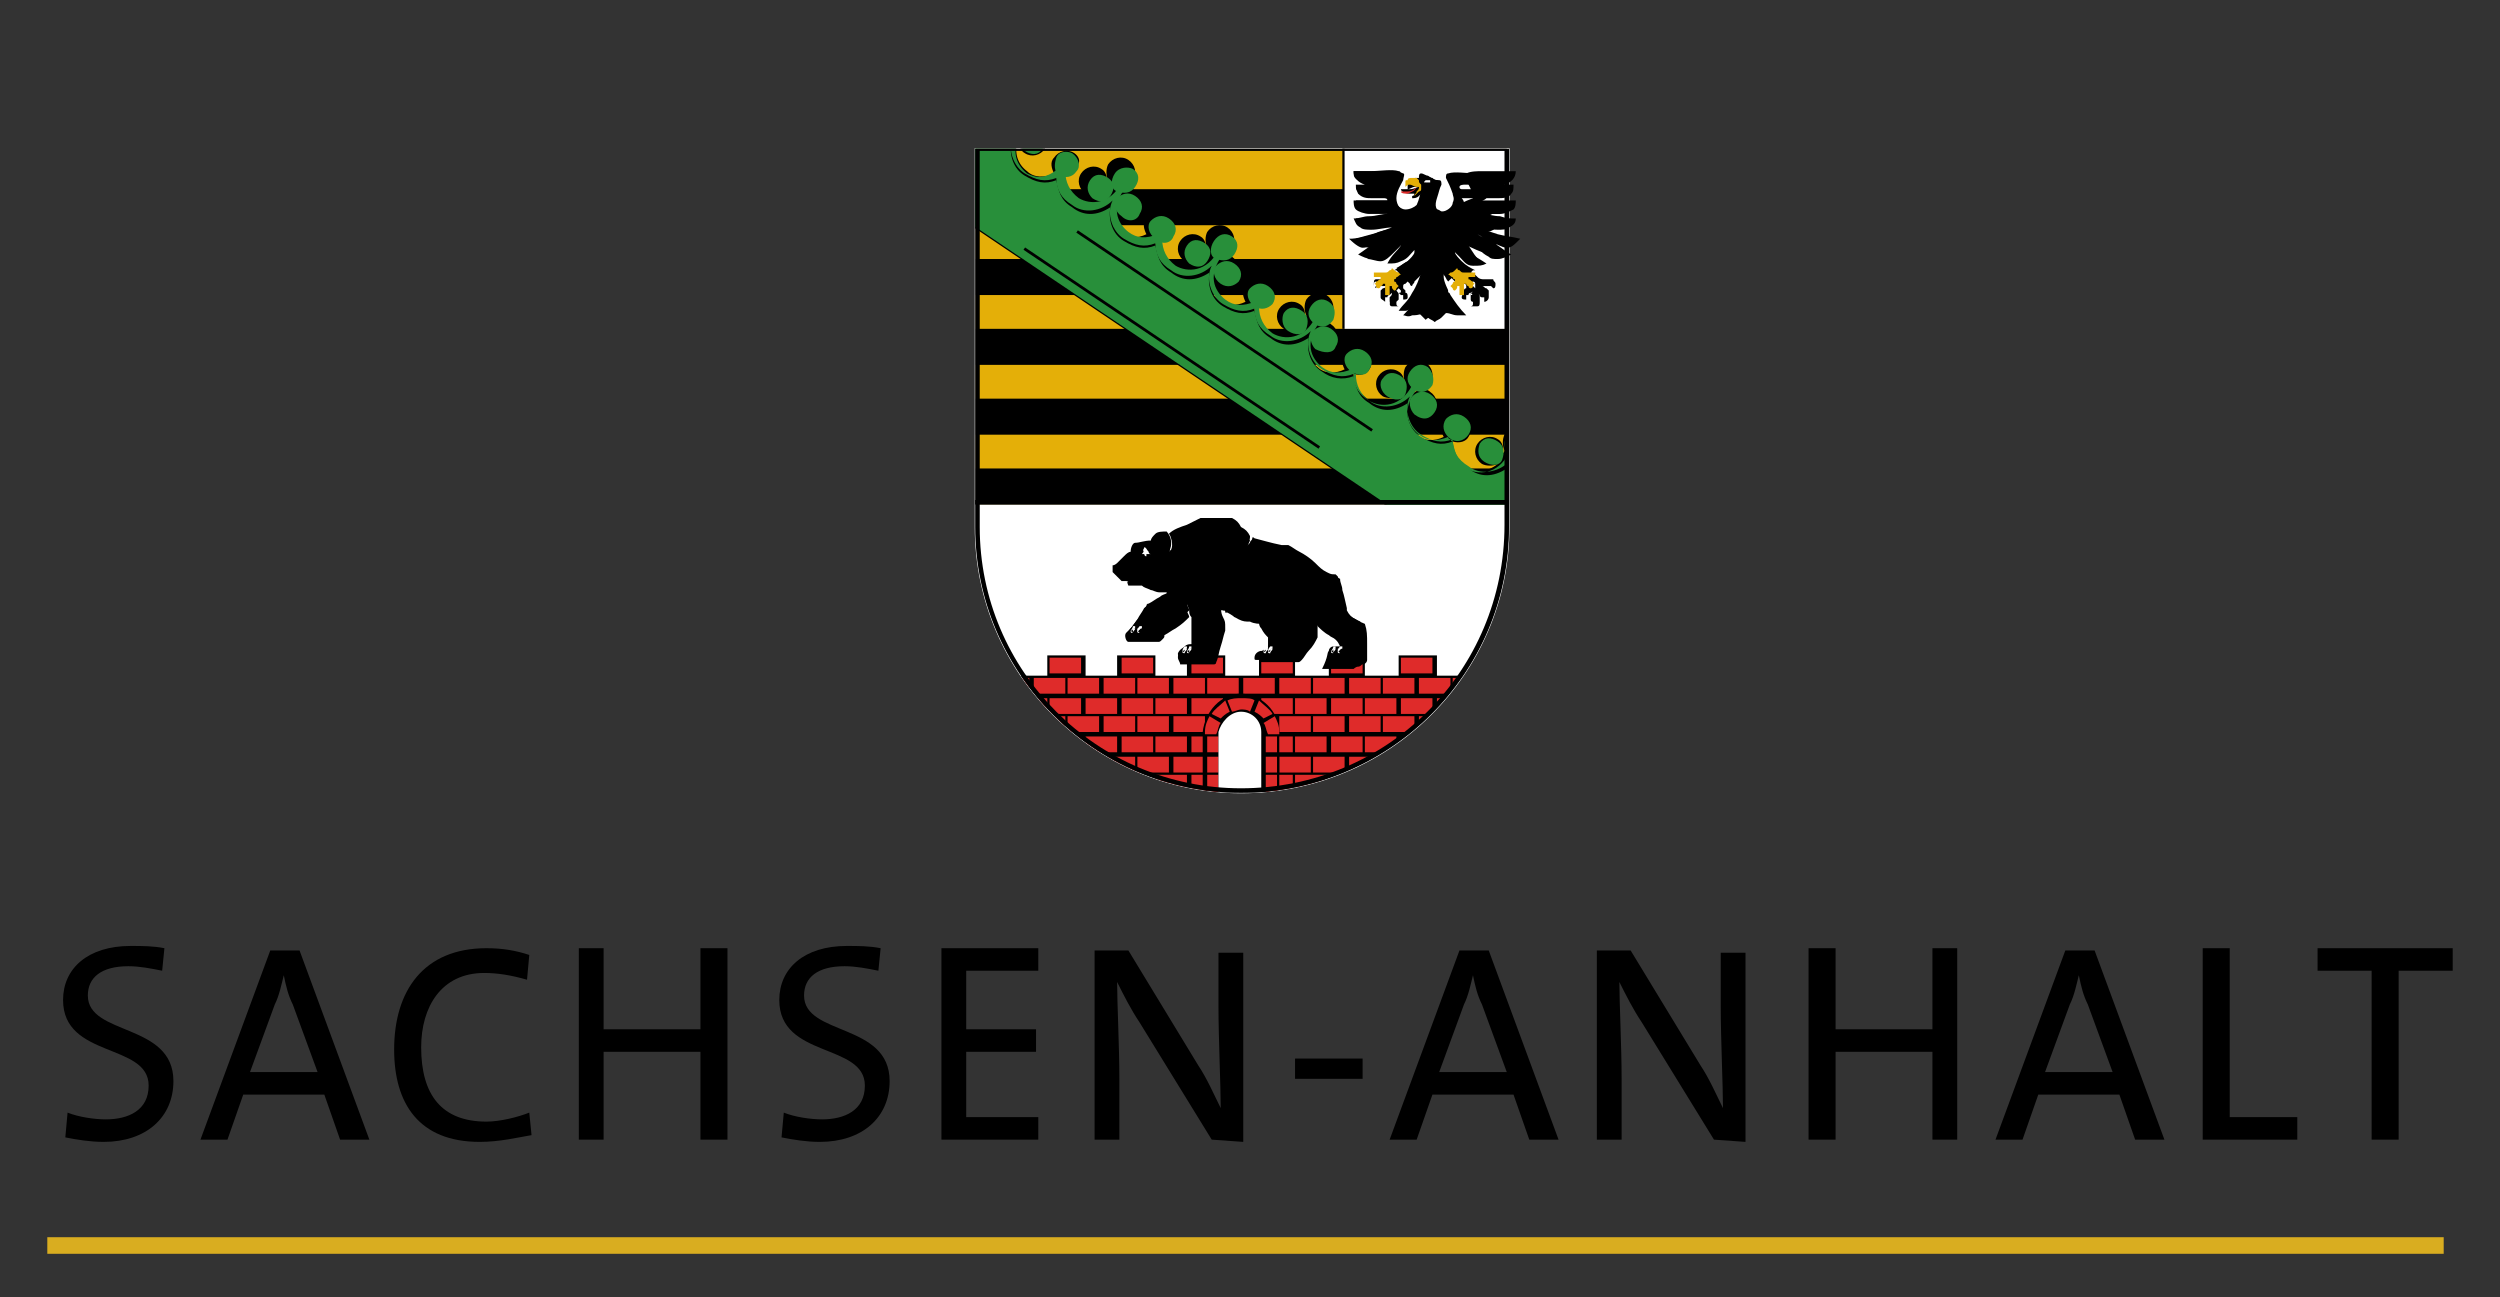 <?xml version="1.0" encoding="utf-8"?>
<!-- Generator: Adobe Illustrator 24.0.2, SVG Export Plug-In . SVG Version: 6.00 Build 0)  -->
<svg version="1.1" id="Ebene_1" xmlns="http://www.w3.org/2000/svg" xmlns:xlink="http://www.w3.org/1999/xlink" x="0px" y="0px"
	 viewBox="0 0 111 57.6" enable-background="new 0 0 111 57.6" xml:space="preserve">
<rect x="0" y="0" width="111" height="57.6" fill="#333333" stroke="none"/>
<g>
	<g>
		<defs>
			<rect id="SVGID_1_" width="111" height="57.6"/>
		</defs>
		<clipPath id="SVGID_2_">
			<use xlink:href="#SVGID_1_"  overflow="visible"/>
		</clipPath>
		<path clip-path="url(#SVGID_2_)" d="M4.6,50.7c-0.6,0-1.2-0.1-1.7-0.2L3,49.4c0.5,0.2,1.2,0.3,1.7,0.3c1,0,1.9-0.4,1.9-1.5
			c0-1.9-3.8-1.2-3.8-3.8c0-1.4,1.1-2.4,3-2.4c0.5,0,1,0,1.5,0.1l-0.1,1c-0.5-0.1-1-0.2-1.5-0.2c-1.2,0-1.8,0.5-1.8,1.3
			c0,1.8,3.8,1.2,3.8,3.8C7.7,49.6,6.5,50.7,4.6,50.7"/>
	</g>
	<g>
		<defs>
			<rect id="SVGID_3_" width="111" height="57.6"/>
		</defs>
		<clipPath id="SVGID_4_">
			<use xlink:href="#SVGID_3_"  overflow="visible"/>
		</clipPath>
		<path clip-path="url(#SVGID_4_)" d="M15.1,50.6l-0.7-2h-3.6l-0.7,2H8.9l3.1-8.4h1.3l3.1,8.4H15.1z M13,44.6
			c-0.2-0.4-0.3-0.8-0.4-1.3l0,0c-0.1,0.4-0.2,0.9-0.4,1.3l-1.1,3h3L13,44.6z"/>
	</g>
	<g>
		<defs>
			<rect id="SVGID_5_" width="111" height="57.6"/>
		</defs>
		<clipPath id="SVGID_6_">
			<use xlink:href="#SVGID_5_"  overflow="visible"/>
		</clipPath>
		<path clip-path="url(#SVGID_6_)" d="M21.3,50.7c-2.7,0-3.8-1.7-3.8-4.1c0-2.6,1.3-4.5,4.1-4.5c0.7,0,1.3,0.1,1.9,0.3l-0.1,1.1
			c-0.7-0.2-1.3-0.3-1.9-0.3c-1.9,0-2.8,1.5-2.8,3.3c0,2.1,0.9,3.3,2.9,3.3c0.6,0,1.4-0.2,1.9-0.4l0.1,1
			C23,50.5,22.2,50.7,21.3,50.7"/>
	</g>
	<g>
		<defs>
			<rect id="SVGID_7_" width="111" height="57.6"/>
		</defs>
		<clipPath id="SVGID_8_">
			<use xlink:href="#SVGID_7_"  overflow="visible"/>
		</clipPath>
		<polygon clip-path="url(#SVGID_8_)" points="31.1,50.6 31.1,46.7 26.8,46.7 26.8,50.6 25.7,50.6 25.7,42.1 26.8,42.1 26.8,45.7 
			31.1,45.7 31.1,42.1 32.3,42.1 32.3,50.6 		"/>
	</g>
	<g>
		<defs>
			<rect id="SVGID_9_" width="111" height="57.6"/>
		</defs>
		<clipPath id="SVGID_10_">
			<use xlink:href="#SVGID_9_"  overflow="visible"/>
		</clipPath>
		<path clip-path="url(#SVGID_10_)" d="M36.4,50.7c-0.6,0-1.2-0.1-1.7-0.2l0.1-1.1c0.5,0.2,1.2,0.3,1.7,0.3c1,0,1.9-0.4,1.9-1.5
			c0-1.9-3.8-1.2-3.8-3.8c0-1.4,1.1-2.4,3-2.4c0.5,0,1,0,1.5,0.1l-0.1,1c-0.5-0.1-1-0.2-1.5-0.2c-1.2,0-1.8,0.5-1.8,1.3
			c0,1.8,3.8,1.2,3.8,3.8C39.5,49.6,38.3,50.7,36.4,50.7"/>
	</g>
	<g>
		<defs>
			<rect id="SVGID_11_" width="111" height="57.6"/>
		</defs>
		<clipPath id="SVGID_12_">
			<use xlink:href="#SVGID_11_"  overflow="visible"/>
		</clipPath>
		<polygon clip-path="url(#SVGID_12_)" points="41.8,50.6 41.8,42.1 46.1,42.1 46.1,43.1 42.9,43.1 42.9,45.7 46,45.7 46,46.7 
			42.9,46.7 42.9,49.6 46.1,49.6 46.1,50.6 		"/>
	</g>
	<g>
		<defs>
			<rect id="SVGID_13_" width="111" height="57.6"/>
		</defs>
		<clipPath id="SVGID_14_">
			<use xlink:href="#SVGID_13_"  overflow="visible"/>
		</clipPath>
		<path clip-path="url(#SVGID_14_)" d="M53.8,50.6l-3.2-5.2c-0.4-0.6-0.7-1.2-1-1.8c0,0.9,0.1,2.9,0.1,4.3v2.7h-1.1v-8.4h1.5
			l3.1,5.1c0.4,0.6,0.7,1.3,1,1.9c0-1-0.1-3.1-0.1-4.5v-2.4h1.1v8.4L53.8,50.6L53.8,50.6z"/>
	</g>
	<g>
		<defs>
			<rect id="SVGID_15_" width="111" height="57.6"/>
		</defs>
		<clipPath id="SVGID_16_">
			<use xlink:href="#SVGID_15_"  overflow="visible"/>
		</clipPath>
		<rect x="57.5" y="47" clip-path="url(#SVGID_16_)" width="3" height="0.9"/>
	</g>
	<g>
		<defs>
			<rect id="SVGID_17_" width="111" height="57.6"/>
		</defs>
		<clipPath id="SVGID_18_">
			<use xlink:href="#SVGID_17_"  overflow="visible"/>
		</clipPath>
		<path clip-path="url(#SVGID_18_)" d="M67.9,50.6l-0.7-2h-3.6l-0.7,2h-1.2l3.1-8.4h1.3l3.1,8.4H67.9z M65.8,44.6
			c-0.2-0.4-0.3-0.8-0.4-1.3l0,0c-0.1,0.4-0.2,0.9-0.4,1.3l-1.1,3h3L65.8,44.6z"/>
	</g>
	<g>
		<defs>
			<rect id="SVGID_19_" width="111" height="57.6"/>
		</defs>
		<clipPath id="SVGID_20_">
			<use xlink:href="#SVGID_19_"  overflow="visible"/>
		</clipPath>
		<path clip-path="url(#SVGID_20_)" d="M76.1,50.6l-3.2-5.2c-0.4-0.6-0.7-1.2-1-1.8c0,0.9,0.1,2.9,0.1,4.3v2.7h-1.1v-8.4h1.5
			l3.1,5.1c0.4,0.6,0.7,1.3,1,1.9c0-1-0.1-3.1-0.1-4.5v-2.4h1.1v8.4L76.1,50.6L76.1,50.6z"/>
	</g>
	<g>
		<defs>
			<rect id="SVGID_21_" width="111" height="57.6"/>
		</defs>
		<clipPath id="SVGID_22_">
			<use xlink:href="#SVGID_21_"  overflow="visible"/>
		</clipPath>
		<polygon clip-path="url(#SVGID_22_)" points="85.8,50.6 85.8,46.7 81.5,46.7 81.5,50.6 80.3,50.6 80.3,42.1 81.5,42.1 81.5,45.7 
			85.8,45.7 85.8,42.1 86.9,42.1 86.9,50.6 		"/>
	</g>
	<g>
		<defs>
			<rect id="SVGID_23_" width="111" height="57.6"/>
		</defs>
		<clipPath id="SVGID_24_">
			<use xlink:href="#SVGID_23_"  overflow="visible"/>
		</clipPath>
		<path clip-path="url(#SVGID_24_)" d="M94.8,50.6l-0.7-2h-3.6l-0.7,2h-1.2l3.1-8.4H93l3.1,8.4H94.8z M92.7,44.6
			c-0.2-0.4-0.3-0.8-0.4-1.3l0,0c-0.1,0.4-0.2,0.9-0.4,1.3l-1.1,3h3L92.7,44.6z"/>
	</g>
	<g>
		<defs>
			<rect id="SVGID_25_" width="111" height="57.6"/>
		</defs>
		<clipPath id="SVGID_26_">
			<use xlink:href="#SVGID_25_"  overflow="visible"/>
		</clipPath>
		<polygon clip-path="url(#SVGID_26_)" points="97.8,50.6 97.8,42.1 99,42.1 99,49.6 102,49.6 102,50.6 		"/>
	</g>
	<g>
		<defs>
			<rect id="SVGID_27_" width="111" height="57.6"/>
		</defs>
		<clipPath id="SVGID_28_">
			<use xlink:href="#SVGID_27_"  overflow="visible"/>
		</clipPath>
		<polygon clip-path="url(#SVGID_28_)" points="106.5,43.1 106.5,50.6 105.3,50.6 105.3,43.1 102.9,43.1 102.9,42.1 108.9,42.1 
			108.9,43.1 		"/>
	</g>
</g>
<g>
	<g>
		<defs>
			<rect id="SVGID_29_" x="2.1" y="6.5" width="108.9" height="49.2"/>
		</defs>
		<clipPath id="SVGID_30_">
			<use xlink:href="#SVGID_29_"  overflow="visible"/>
		</clipPath>
		
			<line clip-path="url(#SVGID_30_)" fill="none" stroke="#D9AD20" stroke-width="0.739" stroke-miterlimit="3.864" x1="2.1" y1="55.3" x2="108.5" y2="55.3"/>
	</g>
</g>
<g>
	<g>
		<defs>
			<rect id="SVGID_31_" width="111" height="57.6"/>
		</defs>
		<clipPath id="SVGID_32_">
			<use xlink:href="#SVGID_31_"  overflow="visible"/>
		</clipPath>
		<rect x="43.3" y="6.6" clip-path="url(#SVGID_32_)" fill="#E4AF08" width="23.7" height="15.8"/>
	</g>
	<g>
		<defs>
			<rect id="SVGID_33_" width="111" height="57.6"/>
		</defs>
		<clipPath id="SVGID_34_">
			<use xlink:href="#SVGID_33_"  overflow="visible"/>
		</clipPath>
		<rect x="43.3" y="8.4" clip-path="url(#SVGID_34_)" width="23.7" height="1.6"/>
	</g>
	<g>
		<defs>
			<rect id="SVGID_35_" width="111" height="57.6"/>
		</defs>
		<clipPath id="SVGID_36_">
			<use xlink:href="#SVGID_35_"  overflow="visible"/>
		</clipPath>
		<rect x="43.3" y="11.5" clip-path="url(#SVGID_36_)" width="23.7" height="1.6"/>
	</g>
	<g>
		<defs>
			<rect id="SVGID_37_" width="111" height="57.6"/>
		</defs>
		<clipPath id="SVGID_38_">
			<use xlink:href="#SVGID_37_"  overflow="visible"/>
		</clipPath>
		<rect x="43.3" y="14.6" clip-path="url(#SVGID_38_)" width="23.7" height="1.6"/>
	</g>
	<g>
		<defs>
			<rect id="SVGID_39_" width="111" height="57.6"/>
		</defs>
		<clipPath id="SVGID_40_">
			<use xlink:href="#SVGID_39_"  overflow="visible"/>
		</clipPath>
		<rect x="43.3" y="17.7" clip-path="url(#SVGID_40_)" width="23.7" height="1.6"/>
	</g>
	<g>
		<defs>
			<rect id="SVGID_41_" width="111" height="57.6"/>
		</defs>
		<clipPath id="SVGID_42_">
			<use xlink:href="#SVGID_41_"  overflow="visible"/>
		</clipPath>
		<rect x="43.3" y="20.8" clip-path="url(#SVGID_42_)" width="23.7" height="1.6"/>
	</g>
</g>
<g>
	<g>
		<defs>
			<path id="SVGID_43_" d="M43.3,23.4c0,6.5,5.3,11.8,11.8,11.8s11.8-5.3,11.8-11.8V6.6H43.2L43.3,23.4L43.3,23.4z"/>
		</defs>
		<clipPath id="SVGID_44_">
			<use xlink:href="#SVGID_43_"  overflow="visible"/>
		</clipPath>
		<rect x="43.3" y="22.4" clip-path="url(#SVGID_44_)" fill="#FFFFFF" width="23.7" height="13.4"/>
	</g>
</g>
<g>
	<g>
		<defs>
			<rect id="SVGID_45_" x="2.1" y="6.5" width="108.9" height="49.2"/>
		</defs>
		<clipPath id="SVGID_46_">
			<use xlink:href="#SVGID_45_"  overflow="visible"/>
		</clipPath>
		<path clip-path="url(#SVGID_46_)" fill="none" stroke="#FFFFFF" stroke-width="4.400000e-02" stroke-miterlimit="3.864" d="
			M55.1,35.2c-6.5,0-11.8-5.3-11.8-11.8V6.6H67v16.8C67,29.9,61.7,35.2,55.1,35.2z"/>
	</g>
</g>
<g>
	<g>
		<defs>
			<rect id="SVGID_47_" width="111" height="57.6"/>
		</defs>
		<clipPath id="SVGID_48_">
			<use xlink:href="#SVGID_47_"  overflow="visible"/>
		</clipPath>
		<rect x="59.6" y="6.6" clip-path="url(#SVGID_48_)" width="7.3" height="8"/>
	</g>
	<g>
		<defs>
			<rect id="SVGID_49_" width="111" height="57.6"/>
		</defs>
		<clipPath id="SVGID_50_">
			<use xlink:href="#SVGID_49_"  overflow="visible"/>
		</clipPath>
		<rect x="59.7" y="6.6" clip-path="url(#SVGID_50_)" fill="#FFFFFF" width="7.3" height="8"/>
	</g>
	<g>
		<defs>
			<rect id="SVGID_51_" width="111" height="57.6"/>
		</defs>
		<clipPath id="SVGID_52_">
			<use xlink:href="#SVGID_51_"  overflow="visible"/>
		</clipPath>
		<path clip-path="url(#SVGID_52_)" d="M64.1,9.4c-0.4,0-0.4-0.3-0.3-0.6c0.1-0.3,0.1-0.4,0.2-0.6C64,8.1,64,8,63.9,8
			s-0.2,0-0.3-0.1c-0.1,0-0.2-0.1-0.4-0.1c0,0-0.1,0-0.1,0.1c0,0-0.1,0-0.2,0c-0.1,0-0.2,0-0.3,0.1c-0.1,0.1-0.1,0.1-0.1,0.2
			c0,0.1,0,0.1,0,0.2c0.1,0,0.2-0.1,0.3-0.1s0.1,0,0.2,0c-0.1,0-0.2,0.1-0.4,0.1c-0.1,0-0.2,0-0.3,0h-0.1c0,0.1,0.2,0.2,0.4,0.2
			c0.1,0,0.1,0,0.2,0c0,0,0,0.1-0.1,0.1c0,0,0,0,0,0.1c0.1,0,0.2,0,0.3-0.1s0.1-0.1,0.2-0.2c0,0.1,0,0.2-0.1,0.4
			C63,9,63,9.1,62.9,9.2c-0.1,0.1-0.3,0.2-0.4,0.2c-0.3,0-0.5-0.3-0.5-0.6s0.2-0.6,0.3-0.8c0-0.1,0.1-0.3,0-0.3
			c-0.2-0.1-0.5-0.1-0.7-0.1c-0.4,0-0.5,0-0.9,0c-0.2,0-0.4,0-0.6,0c0,0.3,0.2,0.5,0.5,0.6c0.2,0,0.5,0,0.8,0h0.3h-0.1
			c-0.2,0-0.4,0-0.7,0s-0.4,0-0.7,0c0,0.1,0,0.2,0.1,0.4c0.2,0.2,0.4,0.2,0.6,0.2c0.2,0,0.3,0,0.5,0c0.1,0,0.2,0,0.2,0.1
			c0,0-0.1,0-0.2,0c-0.4,0-0.9,0-1.3,0c0,0.1,0,0.3,0.1,0.4c0.1,0.1,0.4,0.2,0.6,0.2c0.3,0,0.5,0,0.8,0h0.1c0,0,0,0-0.1,0
			c-0.3,0-0.5,0.1-0.8,0.1s-0.4,0.1-0.7,0.1c0.1,0.2,0.1,0.3,0.3,0.4c0.1,0.1,0.3,0.1,0.5,0.1c0.3,0,0.6-0.1,0.9-0.1h0.1
			c0,0,0,0-0.1,0c-0.3,0.1-0.5,0.2-0.9,0.3s-0.6,0.2-1,0.2c0.3,0.3,0.5,0.4,0.6,0.4c0.2,0,0.5-0.1,0.8-0.3c0.2-0.1,0.4-0.2,0.5-0.3
			l0,0l0,0c-0.3,0.2-0.5,0.3-0.9,0.5c-0.2,0.1-0.3,0.2-0.6,0.4c0.2,0.1,0.4,0.2,0.6,0.2c0.1,0,0.3,0,0.4-0.1
			c0.1-0.1,0.2-0.2,0.4-0.3c0.1-0.1,0.2-0.2,0.4-0.3c0,0,0.1-0.1,0.1,0c0,0,0,0,0,0.1c-0.2,0.3-0.4,0.4-0.6,0.8c0.3,0,0.4,0,0.6-0.1
			c0.3-0.1,0.4-0.3,0.6-0.5c0,0,0,0,0,0.1s-0.2,0.3-0.3,0.4c-0.2,0.1-0.4,0.3-0.6,0.4H62c0,0,0,0,0.1,0.1c-0.1,0.1-0.2,0.2-0.3,0.2
			c-0.1,0.1-0.2,0.1-0.3,0.1s-0.1,0-0.2,0h-0.1l0,0h-0.1c-0.1,0-0.1,0.1-0.1,0.2c0,0.1,0,0.1,0.1,0.2c0,0,0-0.1,0.1-0.1
			c0,0,0,0,0.1,0c0,0,0,0,0.1,0h0.1h0.1c-0.1,0.1-0.2,0.1-0.2,0.1s0,0-0.1,0.1c0,0,0,0,0,0.1s0,0.1,0,0.2c0,0.1,0.1,0.1,0.2,0.2
			v-0.1c0,0,0,0,0-0.1c0,0,0,0,0.1,0c0,0,0-0.1,0.1-0.1l0.1-0.1c0,0.1,0,0.1-0.1,0.2c0,0.1,0,0.1,0,0.2l0,0c0,0.1,0,0.2,0.1,0.2
			s0.2,0,0.3,0c-0.1,0-0.1-0.1-0.1-0.1v-0.1c0,0,0,0,0.1-0.1c0-0.1,0-0.1,0-0.2c0-0.1,0-0.1,0-0.1l0.1,0.1c0,0,0,0,0.1,0l0,0
			c0,0,0,0,0,0.1v0.1c0.1,0,0.2,0,0.2-0.1s0-0.2-0.1-0.2v-0.1c-0.1-0.1-0.1-0.1-0.1-0.1v-0.1c0-0.1,0.1-0.1,0.1-0.1l0.1-0.1l0.1,0.1
			c0,0,0,0.1,0.1,0.1c0-0.1,0.1-0.1,0.1-0.2c0.1-0.1,0.1-0.1,0.2-0.2c0.1-0.1,0.1-0.1,0.2-0.2l0.1,0.1v0.1c-0.1,0.2-0.2,0.5-0.3,0.8
			c-0.2,0.3-0.4,0.6-0.7,0.9c0.1,0,0.2,0.1,0.4,0c0.1,0,0.3,0,0.5-0.1c0.1,0.1,0.1,0.1,0.2,0.2c0.1,0.1,0.2,0.1,0.3,0.2
			c0.1-0.1,0.2-0.1,0.3-0.2c0.1-0.1,0.1-0.1,0.2-0.2c0.2,0,0.3,0.1,0.5,0.1c0.1,0,0.3,0,0.4,0c-0.3-0.3-0.5-0.6-0.7-0.9
			c-0.1-0.2-0.3-0.6-0.3-0.8c0-0.1,0-0.1,0-0.1c0-0.1,0.1-0.1,0.1-0.1s0.1,0.1,0.2,0.2c0.1,0.1,0.1,0.1,0.2,0.2
			c0,0.1,0.1,0.1,0.1,0.2c0,0,0-0.1,0.1-0.1c0,0,0-0.1,0.1-0.1s0.1,0.1,0.1,0.1c0.1,0,0.1,0.1,0.1,0.1v0.1c0,0-0.1,0-0.1,0.1V13
			c0,0-0.1,0.1-0.1,0.2c0,0.1,0.1,0.1,0.2,0.1v-0.1c0,0,0,0,0-0.1l0,0h0.1c0-0.1,0.1-0.1,0.1-0.1v0.1c0,0.1,0,0.1,0,0.2
			c0,0,0,0.1,0.1,0.1v0.1c0,0.1-0.1,0.1-0.1,0.1c0.1,0,0.2,0,0.3,0c0.1,0,0.1-0.1,0.1-0.2l0,0c0-0.1,0-0.1,0-0.2
			c0-0.1,0-0.1-0.1-0.2l0.1,0.1c0,0,0,0.1,0.1,0.1c0,0,0,0,0.1,0c0,0,0,0,0,0.1v0.1c0.1,0,0.2-0.1,0.2-0.2c0-0.1,0-0.1,0-0.2
			c0,0,0,0,0-0.1c0,0,0,0-0.1-0.1c-0.1,0-0.1-0.1-0.2-0.1h0.1H66h0.1c0,0,0,0,0.1,0l0.1,0.1c0.1,0,0.1-0.1,0.1-0.2
			c0-0.1-0.1-0.1-0.1-0.2c0,0,0,0-0.1,0l0,0h-0.1c-0.1,0-0.1,0-0.2,0s-0.2,0-0.3-0.1c-0.1-0.1-0.2-0.2-0.3-0.2c0,0,0,0,0.1-0.1h0.1
			c-0.2-0.1-0.4-0.2-0.6-0.4c-0.1-0.1-0.3-0.3-0.3-0.4v-0.1c0.2,0.2,0.3,0.3,0.6,0.5c0.2,0.1,0.4,0.1,0.6,0.1
			c-0.3-0.3-0.4-0.5-0.6-0.8c0,0-0.1,0,0-0.1c0,0,0,0,0.1,0c0.2,0.1,0.2,0.2,0.4,0.3c0.1,0.1,0.2,0.2,0.4,0.3
			c0.1,0.1,0.2,0.1,0.4,0.1c0.2,0,0.4-0.1,0.6-0.2c-0.2-0.1-0.3-0.2-0.6-0.4c-0.3-0.2-0.6-0.3-0.9-0.5c0,0-0.1,0,0,0l0,0
			c0.2,0.1,0.3,0.2,0.5,0.3c0.3,0.1,0.6,0.3,0.8,0.3c0.2,0,0.3-0.1,0.6-0.4c-0.4-0.1-0.6-0.1-1-0.2c-0.3-0.1-0.6-0.2-0.9-0.3h-0.1
			h0.1c0.3,0,0.6,0.1,0.9,0.1c0.2,0,0.4,0,0.5-0.1c0.2-0.1,0.3-0.2,0.3-0.4c-0.3,0-0.4,0-0.7-0.1c-0.3,0-0.5-0.1-0.8-0.1h-0.1
			c0,0,0,0,0.1,0c0.3,0,0.5,0,0.8,0c0.2,0,0.4-0.1,0.6-0.2c0.1-0.1,0.1-0.3,0.1-0.4c-0.4,0-0.9,0-1.3,0c-0.1,0-0.2,0-0.2,0
			s0.1,0,0.2-0.1c0.1,0,0.3,0,0.5,0s0.5,0,0.6-0.2c0.1-0.1,0.1-0.2,0.1-0.4c-0.3,0-0.5,0-0.7,0c-0.3,0-0.4,0-0.7,0h-0.1H66
			c0.2,0,0.5,0,0.8,0c0.3-0.1,0.5-0.3,0.5-0.6c-0.2,0-0.4,0-0.6,0c-0.4,0-0.5,0-0.9,0c-0.2,0-0.5,0-0.7,0.1c-0.1,0,0,0.2,0,0.3
			c0.1,0.2,0.3,0.5,0.3,0.8C64.6,9.1,64.3,9.4,64.1,9.4"/>
	</g>
	<g>
		<defs>
			<rect id="SVGID_53_" width="111" height="57.6"/>
		</defs>
		<clipPath id="SVGID_54_">
			<use xlink:href="#SVGID_53_"  overflow="visible"/>
		</clipPath>
		<path clip-path="url(#SVGID_54_)" d="M63.3,14.2c-0.1-0.1-0.1-0.1-0.2-0.2c-0.1-0.1-0.2-0.2-0.3-0.3c-0.2,0-0.3,0.1-0.4,0.1
			c-0.1,0-0.2,0-0.3,0c0.2-0.3,0.4-0.4,0.6-0.8c0.2-0.3,0.3-0.6,0.4-0.9V12c0-0.1-0.1-0.2-0.1-0.1c-0.1,0.1-0.2,0.1-0.2,0.2
			c-0.1,0.1-0.1,0.2-0.2,0.3c-0.1-0.1-0.1-0.1-0.2-0.2C62.2,12,62.1,12,62,11.9c0.2-0.1,0.3-0.2,0.5-0.3c0.1-0.1,0.3-0.2,0.4-0.4
			c0-0.1,0-0.1,0-0.2c0,0,0,0-0.1,0c-0.1,0.1-0.2,0.2-0.3,0.3c-0.2,0.1-0.5,0.2-0.7,0.2c0.1-0.2,0.2-0.3,0.4-0.4
			c0.1-0.1,0.2-0.2,0.3-0.3c0,0,0,0,0-0.1h-0.1c-0.2,0.2-0.3,0.3-0.5,0.5s-0.4,0.4-0.6,0.4c-0.2,0-0.4-0.1-0.6-0.1
			c0.3-0.2,0.5-0.3,0.8-0.5s0.5-0.3,0.7-0.4c0,0,0,0,0-0.1h-0.1c-0.2,0.1-0.3,0.1-0.5,0.2C61.3,10.8,61,11,60.8,11s-0.4-0.2-0.6-0.4
			c0.4-0.1,0.6-0.1,1-0.3c0.3-0.1,0.5-0.1,0.8-0.2c0.1,0,0.1,0,0.1-0.1c0,0,0-0.1-0.1,0c-0.2,0-0.8,0.1-1,0.1
			c-0.4,0-0.7-0.1-0.8-0.4c0.3,0,0.5,0,0.8-0.1c0.3,0,0.4-0.1,0.7-0.1c0.1,0,0.1,0,0.1-0.1c0,0,0,0-0.1,0c-0.4,0-0.6,0-0.9,0
			c-0.3,0-0.5-0.2-0.6-0.5c0.3,0,0.5,0,0.7,0c0.3,0,0.3,0,0.7,0c0,0,0.1,0,0.1-0.1c0,0,0-0.1-0.1-0.1c-0.2,0-0.2,0-0.4,0
			s-0.5,0-0.6,0c-0.2-0.1-0.4-0.2-0.4-0.4c0.3,0,0.4,0,0.7,0s0.5,0,0.7,0c0,0,0.1,0,0.1-0.1s-0.1-0.1-0.2-0.1c-0.3,0-0.3,0-0.6,0
			c-0.2,0-0.5,0-0.6-0.1c-0.2-0.1-0.2-0.2-0.2-0.4c0.2,0,0.5,0,0.7,0c0.5,0,1-0.1,1.3,0c0.1,0,0.1,0.1,0.1,0.2
			C62.1,8,62,8.2,61.9,8.5c0,0.1-0.1,0.3,0,0.4c0.1,0.2,0.3,0.4,0.5,0.4s0.4-0.1,0.5-0.2c0.1-0.2,0.2-0.6,0.2-0.8S63,8,63,7.9
			s0-0.2,0.1-0.2s0.2,0.1,0.3,0.1C63.7,8,63.7,8,63.8,8s0.1,0.1,0.1,0.2c0,0.2-0.1,0.4-0.2,0.6c0,0.1,0,0.2,0,0.3s0,0.2,0.1,0.2
			S64,9.4,64,9.4c0.2,0,0.5-0.2,0.5-0.4c0.1-0.2,0-0.3,0-0.4c-0.1-0.3-0.2-0.5-0.3-0.7c0-0.1,0-0.2,0.1-0.2c0.3-0.1,0.8,0,1.3,0
			c0.2,0,0.5,0,0.7,0c0,0.2,0,0.3-0.2,0.4c-0.1,0.1-0.4,0.1-0.6,0.1s-0.3,0-0.5,0c0,0-0.2,0-0.2,0.1s0.1,0.1,0.1,0.1
			c0.2,0,0.5,0,0.7,0c0.3,0,0.4,0,0.7,0c0,0.3-0.2,0.4-0.4,0.4c-0.2,0-0.4,0-0.6,0s-0.2,0-0.4,0C65,8.9,65,9,65,9s0,0.1,0.1,0.1
			c0.3,0,0.4,0,0.7,0c0.3,0,0.5,0,0.7,0c0,0.3-0.3,0.5-0.6,0.5c-0.3,0-0.5,0-0.9,0c-0.1,0-0.1,0-0.1,0s0,0.1,0.1,0.1
			c0.3,0,0.4,0.1,0.7,0.1c0.3,0,0.5,0.1,0.8,0.1c-0.1,0.4-0.4,0.4-0.8,0.4c-0.2,0-0.7-0.1-1-0.1c-0.1,0-0.1,0-0.1,0s0,0,0.1,0.1
			c0.3,0.1,0.5,0.2,0.8,0.2c0.4,0.1,0.6,0.2,1,0.3c-0.1,0.1-0.4,0.4-0.6,0.4s-0.5-0.2-0.8-0.3c-0.2-0.1-0.4-0.2-0.5-0.2h-0.1
			c0,0,0,0,0,0.1c0.2,0.1,0.4,0.2,0.7,0.4c0.3,0.2,0.5,0.3,0.8,0.5c-0.2,0.1-0.3,0.1-0.6,0.1c-0.3,0-0.4-0.2-0.6-0.4
			s-0.3-0.3-0.5-0.5h-0.1V11c0.1,0.1,0.2,0.2,0.3,0.3c0.1,0.2,0.2,0.3,0.4,0.4c-0.2,0-0.5-0.1-0.7-0.2c-0.1-0.1-0.3-0.3-0.3-0.3
			c0-0.1-0.1,0-0.1,0s0,0.1,0,0.2c0.1,0.1,0.2,0.2,0.4,0.4c0.2,0.1,0.3,0.2,0.5,0.3c-0.1,0.1-0.1,0.1-0.2,0.2
			c-0.1,0.1-0.1,0.1-0.2,0.2c-0.1-0.1-0.1-0.2-0.2-0.3S64,12,63.9,12c-0.1,0-0.1,0.1-0.1,0.1v0.1c0.1,0.3,0.2,0.6,0.4,0.9
			c0.2,0.3,0.4,0.5,0.6,0.8c-0.1,0-0.2,0-0.3,0c-0.2,0-0.3,0-0.4-0.1C64,13.9,64,14,63.8,14.1C63.4,14.1,63.4,14.1,63.3,14.2"/>
	</g>
	<g>
		<defs>
			<rect id="SVGID_55_" width="111" height="57.6"/>
		</defs>
		<clipPath id="SVGID_56_">
			<use xlink:href="#SVGID_55_"  overflow="visible"/>
		</clipPath>
		<path clip-path="url(#SVGID_56_)" fill="#FFFFFF" d="M62,12.9C62,12.9,62.1,12.9,62,12.9c0.1-0.1,0.1-0.1,0.1-0.1l0.1,0.1
			c0,0.1,0,0.1-0.1,0.1C62.1,13.1,62.1,13,62,12.9C62.1,13,62.1,13,62,12.9"/>
	</g>
	<g>
		<defs>
			<rect id="SVGID_57_" width="111" height="57.6"/>
		</defs>
		<clipPath id="SVGID_58_">
			<use xlink:href="#SVGID_57_"  overflow="visible"/>
		</clipPath>
		<path clip-path="url(#SVGID_58_)" fill="#FFFFFF" d="M61.6,13.3L61.6,13.3C61.5,13.3,61.5,13.3,61.6,13.3
			C61.5,13.3,61.5,13.3,61.6,13.3c-0.1,0.1,0,0.1,0.1,0.2C61.7,13.4,61.7,13.4,61.6,13.3L61.6,13.3"/>
	</g>
	<g>
		<defs>
			<rect id="SVGID_59_" width="111" height="57.6"/>
		</defs>
		<clipPath id="SVGID_60_">
			<use xlink:href="#SVGID_59_"  overflow="visible"/>
		</clipPath>
		<path clip-path="url(#SVGID_60_)" fill="#FFFFFF" d="M61.2,13L61.2,13C61.1,13,61.1,13,61.2,13C61.1,12.9,61.1,13,61.2,13
			c-0.1,0.1-0.1,0.1,0,0.1C61.2,13.1,61.2,13.1,61.2,13C61.2,13.1,61.2,13,61.2,13"/>
	</g>
	<g>
		<defs>
			<rect id="SVGID_61_" width="111" height="57.6"/>
		</defs>
		<clipPath id="SVGID_62_">
			<use xlink:href="#SVGID_61_"  overflow="visible"/>
		</clipPath>
		<path clip-path="url(#SVGID_62_)" fill="#FFFFFF" d="M61.1,12.5c0,0-0.1,0-0.1,0.1c0,0,0,0.1,0,0.2c0,0,0,0,0.1-0.1c0,0,0,0,0.1,0
			C61.1,12.6,61.1,12.5,61.1,12.5L61.1,12.5"/>
	</g>
	<g>
		<defs>
			<rect id="SVGID_63_" width="111" height="57.6"/>
		</defs>
		<clipPath id="SVGID_64_">
			<use xlink:href="#SVGID_63_"  overflow="visible"/>
		</clipPath>
		<path clip-path="url(#SVGID_64_)" fill="#E4AF08" d="M62.1,12.1L62.1,12.1c0.1,0.1,0.1,0.1,0.1,0.1c-0.1,0-0.1,0.1-0.2,0.1
			c0,0.1-0.1,0.1-0.1,0.1v0.1c0,0,0.1,0,0.1,0.1c0,0,0,0,0.1,0.1L62,12.8c0,0,0,0.1-0.1,0.1c-0.1-0.1-0.1-0.1-0.1-0.2h-0.1
			c0,0,0,0.1,0,0.2c0,0.1,0,0.1,0,0.2h-0.1h-0.1c0-0.1,0-0.1,0-0.2c0-0.1,0-0.1,0-0.2v-0.1h-0.1c0,0.1-0.1,0.1-0.1,0.1
			s0,0.1-0.1,0.1c0,0-0.1,0-0.1-0.1c0,0,0-0.1-0.1-0.1c0.1,0,0.1-0.1,0.1-0.1c0.1,0,0.1-0.1,0.2-0.1c0,0,0,0,0-0.1c0,0,0,0-0.1,0
			h-0.1H61c0,0,0,0,0-0.1v-0.1c0.1,0,0.1,0,0.2,0c0.1,0,0.2,0,0.3,0s0.1,0,0.2-0.1c0.1,0,0.1-0.1,0.1-0.1
			C62,12.1,62.1,12.1,62.1,12.1"/>
	</g>
	<g>
		<defs>
			<rect id="SVGID_65_" width="111" height="57.6"/>
		</defs>
		<clipPath id="SVGID_66_">
			<use xlink:href="#SVGID_65_"  overflow="visible"/>
		</clipPath>
		<path clip-path="url(#SVGID_66_)" fill="#FFFFFF" d="M64.5,12.9L64.5,12.9c-0.1-0.1-0.1-0.1-0.1-0.1l-0.1,0.1c0,0.1,0,0.1,0.1,0.1
			C64.4,13.1,64.4,13,64.5,12.9C64.4,13,64.4,13,64.5,12.9"/>
	</g>
	<g>
		<defs>
			<rect id="SVGID_67_" width="111" height="57.6"/>
		</defs>
		<clipPath id="SVGID_68_">
			<use xlink:href="#SVGID_67_"  overflow="visible"/>
		</clipPath>
		<path clip-path="url(#SVGID_68_)" fill="#FFFFFF" d="M64.9,13.3L64.9,13.3C65,13.3,65,13.3,64.9,13.3C65,13.3,65,13.3,64.9,13.3
			c0.1,0.1,0,0.1-0.1,0.2C64.9,13.4,64.9,13.4,64.9,13.3L64.9,13.3"/>
	</g>
	<g>
		<defs>
			<rect id="SVGID_69_" width="111" height="57.6"/>
		</defs>
		<clipPath id="SVGID_70_">
			<use xlink:href="#SVGID_69_"  overflow="visible"/>
		</clipPath>
		<path clip-path="url(#SVGID_70_)" fill="#FFFFFF" d="M65.3,13L65.3,13C65.4,13,65.4,13,65.3,13C65.4,12.9,65.4,13,65.3,13
			c0.1,0.1,0.1,0.1,0,0.1C65.3,13.1,65.3,13.1,65.3,13C65.3,13.1,65.3,13,65.3,13"/>
	</g>
	<g>
		<defs>
			<rect id="SVGID_71_" width="111" height="57.6"/>
		</defs>
		<clipPath id="SVGID_72_">
			<use xlink:href="#SVGID_71_"  overflow="visible"/>
		</clipPath>
		<path clip-path="url(#SVGID_72_)" fill="#FFFFFF" d="M65.4,12.5c0,0,0.1,0,0.1,0.1c0,0,0,0.1,0,0.2c0,0,0,0-0.1-0.1c0,0,0,0-0.1,0
			C65.4,12.6,65.4,12.5,65.4,12.5L65.4,12.5"/>
	</g>
	<g>
		<defs>
			<rect id="SVGID_73_" width="111" height="57.6"/>
		</defs>
		<clipPath id="SVGID_74_">
			<use xlink:href="#SVGID_73_"  overflow="visible"/>
		</clipPath>
		<path clip-path="url(#SVGID_74_)" fill="#E4AF08" d="M64.4,12.1L64.4,12.1c-0.1,0.1-0.1,0.1-0.1,0.1c0.1,0,0.1,0.1,0.2,0.1
			c0,0.1,0.1,0.1,0.1,0.1v0.1c0,0-0.1,0-0.1,0.1c0,0,0,0-0.1,0.1l0.1,0.1c0,0,0,0.1,0.1,0.1c0.1-0.1,0.1-0.1,0.1-0.2h0.1
			c0,0,0,0.1,0,0.2c0,0.1,0,0.1,0,0.2h0.1H65c0-0.1,0-0.1,0-0.2c0-0.1,0-0.1,0-0.2v-0.1h0.1c0,0.1,0.1,0.1,0.1,0.1s0,0.1,0.1,0.1
			c0,0,0.1,0,0.1-0.1c0,0,0-0.1,0.1-0.1c-0.1,0-0.1-0.1-0.1-0.1c-0.1,0-0.1-0.1-0.2-0.1c0,0,0,0,0-0.1c0,0,0,0,0.1,0h0.1h0.1
			c0,0,0,0,0-0.1v-0.1c-0.1,0-0.1,0-0.2,0s-0.2,0-0.3,0c-0.1,0-0.1,0-0.2-0.1c-0.1,0-0.1-0.1-0.1-0.1C64.5,12.1,64.5,12.1,64.4,12.1
			"/>
	</g>
	<g>
		<defs>
			<rect id="SVGID_75_" width="111" height="57.6"/>
		</defs>
		<clipPath id="SVGID_76_">
			<use xlink:href="#SVGID_75_"  overflow="visible"/>
		</clipPath>
		<path clip-path="url(#SVGID_76_)" fill="#DF2B2A" d="M62.2,8.5c0.1,0,0.2,0,0.3,0c0.2,0,0.3-0.1,0.4-0.2l0,0
			c-0.1,0.2-0.2,0.2-0.4,0.3C62.4,8.6,62.2,8.6,62.2,8.5"/>
	</g>
	<g>
		<defs>
			<rect id="SVGID_77_" width="111" height="57.6"/>
		</defs>
		<clipPath id="SVGID_78_">
			<use xlink:href="#SVGID_77_"  overflow="visible"/>
		</clipPath>
		<path clip-path="url(#SVGID_78_)" fill="#E4AF08" d="M62.8,8.7c0-0.1,0.1-0.1,0.1-0.2C63,8.4,63,8.4,63,8.3c0,0,0,0-0.1,0
			s-0.2-0.1-0.3-0.1s-0.1,0-0.2,0.1c0-0.1,0-0.1,0-0.2c0-0.1,0-0.1,0.1-0.1c0-0.1,0.1-0.1,0.2-0.1c0.1,0,0.1,0,0.2,0C63,8,63,8,63,8
			c0,0.1,0,0.1,0.1,0.2c0,0,0,0.1,0,0.2c0,0.1-0.1,0.1-0.1,0.1C62.9,8.6,62.8,8.7,62.8,8.7"/>
	</g>
	<g>
		<defs>
			<rect id="SVGID_79_" width="111" height="57.6"/>
		</defs>
		<clipPath id="SVGID_80_">
			<use xlink:href="#SVGID_79_"  overflow="visible"/>
		</clipPath>
		<path clip-path="url(#SVGID_80_)" fill="#FFFFFF" d="M63.3,8L63.3,8C63.3,8.1,63.3,8.1,63.3,8C63.4,8.1,63.4,8.1,63.3,8
			C63.4,8.1,63.4,8.1,63.3,8C63.4,8,63.4,8,63.3,8c0.1,0,0.1,0,0.2,0v0.1h-0.1c0,0,0,0-0.1,0S63.2,8.1,63.3,8C63.2,8,63.2,8,63.3,8
			C63.2,8,63.2,8,63.3,8L63.3,8"/>
	</g>
</g>
<g>
	<g>
		<defs>
			<path id="SVGID_81_" d="M43.3,23.4c0,6.5,5.3,11.8,11.8,11.8s11.8-5.3,11.8-11.8C66.9,23.4,43.3,23.4,43.3,23.4z"/>
		</defs>
		<clipPath id="SVGID_82_">
			<use xlink:href="#SVGID_81_"  overflow="visible"/>
		</clipPath>
		<polygon clip-path="url(#SVGID_82_)" points="43.3,30 46.5,30 46.5,29.1 48.2,29.1 48.2,30 49.6,30 49.6,29.1 51.3,29.1 51.3,30 
			52.7,30 52.7,29.1 54.4,29.1 54.4,30 55.9,30 55.9,29.1 57.5,29.1 57.5,30 59,30 59,29.1 60.6,29.1 60.6,30 62.1,30 62.1,29.1 
			63.8,29.1 63.8,30 67,30 67,35.8 43.3,35.8 		"/>
	</g>
	<g>
		<defs>
			<path id="SVGID_83_" d="M43.3,23.4c0,6.5,5.3,11.8,11.8,11.8s11.8-5.3,11.8-11.8C66.9,23.4,43.3,23.4,43.3,23.4z"/>
		</defs>
		<clipPath id="SVGID_84_">
			<use xlink:href="#SVGID_83_"  overflow="visible"/>
		</clipPath>
		<rect x="53.6" y="30.1" clip-path="url(#SVGID_84_)" fill="#DF2B2A" width="1.4" height="0.7"/>
	</g>
	<g>
		<defs>
			<path id="SVGID_85_" d="M43.3,23.4c0,6.5,5.3,11.8,11.8,11.8s11.8-5.3,11.8-11.8C66.9,23.4,43.3,23.4,43.3,23.4z"/>
		</defs>
		<clipPath id="SVGID_86_">
			<use xlink:href="#SVGID_85_"  overflow="visible"/>
		</clipPath>
		<rect x="52.1" y="30.1" clip-path="url(#SVGID_86_)" fill="#DF2B2A" width="1.4" height="0.7"/>
	</g>
	<g>
		<defs>
			<path id="SVGID_87_" d="M43.3,23.4c0,6.5,5.3,11.8,11.8,11.8s11.8-5.3,11.8-11.8C66.9,23.4,43.3,23.4,43.3,23.4z"/>
		</defs>
		<clipPath id="SVGID_88_">
			<use xlink:href="#SVGID_87_"  overflow="visible"/>
		</clipPath>
		<rect x="50.5" y="30.1" clip-path="url(#SVGID_88_)" fill="#DF2B2A" width="1.4" height="0.7"/>
	</g>
	<g>
		<defs>
			<path id="SVGID_89_" d="M43.3,23.4c0,6.5,5.3,11.8,11.8,11.8s11.8-5.3,11.8-11.8C66.9,23.4,43.3,23.4,43.3,23.4z"/>
		</defs>
		<clipPath id="SVGID_90_">
			<use xlink:href="#SVGID_89_"  overflow="visible"/>
		</clipPath>
		<rect x="49" y="30.1" clip-path="url(#SVGID_90_)" fill="#DF2B2A" width="1.4" height="0.7"/>
	</g>
	<g>
		<defs>
			<path id="SVGID_91_" d="M43.3,23.4c0,6.5,5.3,11.8,11.8,11.8s11.8-5.3,11.8-11.8C66.9,23.4,43.3,23.4,43.3,23.4z"/>
		</defs>
		<clipPath id="SVGID_92_">
			<use xlink:href="#SVGID_91_"  overflow="visible"/>
		</clipPath>
		<rect x="47.4" y="30.1" clip-path="url(#SVGID_92_)" fill="#DF2B2A" width="1.4" height="0.7"/>
	</g>
	<g>
		<defs>
			<path id="SVGID_93_" d="M43.3,23.4c0,6.5,5.3,11.8,11.8,11.8s11.8-5.3,11.8-11.8C66.9,23.4,43.3,23.4,43.3,23.4z"/>
		</defs>
		<clipPath id="SVGID_94_">
			<use xlink:href="#SVGID_93_"  overflow="visible"/>
		</clipPath>
		<rect x="45.9" y="30.1" clip-path="url(#SVGID_94_)" fill="#DF2B2A" width="1.4" height="0.7"/>
	</g>
	<g>
		<defs>
			<path id="SVGID_95_" d="M43.3,23.4c0,6.5,5.3,11.8,11.8,11.8s11.8-5.3,11.8-11.8C66.9,23.4,43.3,23.4,43.3,23.4z"/>
		</defs>
		<clipPath id="SVGID_96_">
			<use xlink:href="#SVGID_95_"  overflow="visible"/>
		</clipPath>
		<rect x="44.3" y="30.1" clip-path="url(#SVGID_96_)" fill="#DF2B2A" width="1.4" height="0.7"/>
	</g>
	<g>
		<defs>
			<path id="SVGID_97_" d="M43.3,23.4c0,6.5,5.3,11.8,11.8,11.8s11.8-5.3,11.8-11.8C66.9,23.4,43.3,23.4,43.3,23.4z"/>
		</defs>
		<clipPath id="SVGID_98_">
			<use xlink:href="#SVGID_97_"  overflow="visible"/>
		</clipPath>
		<rect x="55.2" y="30.1" clip-path="url(#SVGID_98_)" fill="#DF2B2A" width="1.4" height="0.7"/>
	</g>
	<g>
		<defs>
			<path id="SVGID_99_" d="M43.3,23.4c0,6.5,5.3,11.8,11.8,11.8s11.8-5.3,11.8-11.8C66.9,23.4,43.3,23.4,43.3,23.4z"/>
		</defs>
		<clipPath id="SVGID_100_">
			<use xlink:href="#SVGID_99_"  overflow="visible"/>
		</clipPath>
		<rect x="56.8" y="30.1" clip-path="url(#SVGID_100_)" fill="#DF2B2A" width="1.4" height="0.7"/>
	</g>
	<g>
		<defs>
			<path id="SVGID_101_" d="M43.3,23.4c0,6.5,5.3,11.8,11.8,11.8s11.8-5.3,11.8-11.8C66.9,23.4,43.3,23.4,43.3,23.4z"/>
		</defs>
		<clipPath id="SVGID_102_">
			<use xlink:href="#SVGID_101_"  overflow="visible"/>
		</clipPath>
		<rect x="58.3" y="30.1" clip-path="url(#SVGID_102_)" fill="#DF2B2A" width="1.4" height="0.7"/>
	</g>
	<g>
		<defs>
			<path id="SVGID_103_" d="M43.3,23.4c0,6.5,5.3,11.8,11.8,11.8s11.8-5.3,11.8-11.8C66.9,23.4,43.3,23.4,43.3,23.4z"/>
		</defs>
		<clipPath id="SVGID_104_">
			<use xlink:href="#SVGID_103_"  overflow="visible"/>
		</clipPath>
		<rect x="59.9" y="30.1" clip-path="url(#SVGID_104_)" fill="#DF2B2A" width="1.4" height="0.7"/>
	</g>
	<g>
		<defs>
			<path id="SVGID_105_" d="M43.3,23.4c0,6.5,5.3,11.8,11.8,11.8s11.8-5.3,11.8-11.8C66.9,23.4,43.3,23.4,43.3,23.4z"/>
		</defs>
		<clipPath id="SVGID_106_">
			<use xlink:href="#SVGID_105_"  overflow="visible"/>
		</clipPath>
		<rect x="61.4" y="30.1" clip-path="url(#SVGID_106_)" fill="#DF2B2A" width="1.4" height="0.7"/>
	</g>
	<g>
		<defs>
			<path id="SVGID_107_" d="M43.3,23.4c0,6.5,5.3,11.8,11.8,11.8s11.8-5.3,11.8-11.8C66.9,23.4,43.3,23.4,43.3,23.4z"/>
		</defs>
		<clipPath id="SVGID_108_">
			<use xlink:href="#SVGID_107_"  overflow="visible"/>
		</clipPath>
		<rect x="63" y="30.1" clip-path="url(#SVGID_108_)" fill="#DF2B2A" width="1.4" height="0.7"/>
	</g>
	<g>
		<defs>
			<path id="SVGID_109_" d="M43.3,23.4c0,6.5,5.3,11.8,11.8,11.8s11.8-5.3,11.8-11.8C66.9,23.4,43.3,23.4,43.3,23.4z"/>
		</defs>
		<clipPath id="SVGID_110_">
			<use xlink:href="#SVGID_109_"  overflow="visible"/>
		</clipPath>
		<rect x="64.5" y="30.1" clip-path="url(#SVGID_110_)" fill="#DF2B2A" width="1.4" height="0.7"/>
	</g>
	<g>
		<defs>
			<path id="SVGID_111_" d="M43.3,23.4c0,6.5,5.3,11.8,11.8,11.8s11.8-5.3,11.8-11.8C66.9,23.4,43.3,23.4,43.3,23.4z"/>
		</defs>
		<clipPath id="SVGID_112_">
			<use xlink:href="#SVGID_111_"  overflow="visible"/>
		</clipPath>
		<rect x="52.9" y="31" clip-path="url(#SVGID_112_)" fill="#DF2B2A" width="1.4" height="0.7"/>
	</g>
	<g>
		<defs>
			<path id="SVGID_113_" d="M43.3,23.4c0,6.5,5.3,11.8,11.8,11.8s11.8-5.3,11.8-11.8C66.9,23.4,43.3,23.4,43.3,23.4z"/>
		</defs>
		<clipPath id="SVGID_114_">
			<use xlink:href="#SVGID_113_"  overflow="visible"/>
		</clipPath>
		<rect x="51.3" y="31" clip-path="url(#SVGID_114_)" fill="#DF2B2A" width="1.4" height="0.7"/>
	</g>
	<g>
		<defs>
			<path id="SVGID_115_" d="M43.3,23.4c0,6.5,5.3,11.8,11.8,11.8s11.8-5.3,11.8-11.8C66.9,23.4,43.3,23.4,43.3,23.4z"/>
		</defs>
		<clipPath id="SVGID_116_">
			<use xlink:href="#SVGID_115_"  overflow="visible"/>
		</clipPath>
		<rect x="49.8" y="31" clip-path="url(#SVGID_116_)" fill="#DF2B2A" width="1.4" height="0.7"/>
	</g>
	<g>
		<defs>
			<path id="SVGID_117_" d="M43.3,23.4c0,6.5,5.3,11.8,11.8,11.8s11.8-5.3,11.8-11.8C66.9,23.4,43.3,23.4,43.3,23.4z"/>
		</defs>
		<clipPath id="SVGID_118_">
			<use xlink:href="#SVGID_117_"  overflow="visible"/>
		</clipPath>
		<rect x="48.2" y="31" clip-path="url(#SVGID_118_)" fill="#DF2B2A" width="1.4" height="0.7"/>
	</g>
	<g>
		<defs>
			<path id="SVGID_119_" d="M43.3,23.4c0,6.5,5.3,11.8,11.8,11.8s11.8-5.3,11.8-11.8C66.9,23.4,43.3,23.4,43.3,23.4z"/>
		</defs>
		<clipPath id="SVGID_120_">
			<use xlink:href="#SVGID_119_"  overflow="visible"/>
		</clipPath>
		<rect x="46.6" y="31" clip-path="url(#SVGID_120_)" fill="#DF2B2A" width="1.4" height="0.7"/>
	</g>
	<g>
		<defs>
			<path id="SVGID_121_" d="M43.3,23.4c0,6.5,5.3,11.8,11.8,11.8s11.8-5.3,11.8-11.8C66.9,23.4,43.3,23.4,43.3,23.4z"/>
		</defs>
		<clipPath id="SVGID_122_">
			<use xlink:href="#SVGID_121_"  overflow="visible"/>
		</clipPath>
		<rect x="45.1" y="31" clip-path="url(#SVGID_122_)" fill="#DF2B2A" width="1.4" height="0.7"/>
	</g>
	<g>
		<defs>
			<path id="SVGID_123_" d="M43.3,23.4c0,6.5,5.3,11.8,11.8,11.8s11.8-5.3,11.8-11.8C66.9,23.4,43.3,23.4,43.3,23.4z"/>
		</defs>
		<clipPath id="SVGID_124_">
			<use xlink:href="#SVGID_123_"  overflow="visible"/>
		</clipPath>
		<rect x="56" y="31" clip-path="url(#SVGID_124_)" fill="#DF2B2A" width="1.4" height="0.7"/>
	</g>
	<g>
		<defs>
			<path id="SVGID_125_" d="M43.3,23.4c0,6.5,5.3,11.8,11.8,11.8s11.8-5.3,11.8-11.8C66.9,23.4,43.3,23.4,43.3,23.4z"/>
		</defs>
		<clipPath id="SVGID_126_">
			<use xlink:href="#SVGID_125_"  overflow="visible"/>
		</clipPath>
		<rect x="57.5" y="31" clip-path="url(#SVGID_126_)" fill="#DF2B2A" width="1.4" height="0.7"/>
	</g>
	<g>
		<defs>
			<path id="SVGID_127_" d="M43.3,23.4c0,6.5,5.3,11.8,11.8,11.8s11.8-5.3,11.8-11.8C66.9,23.4,43.3,23.4,43.3,23.4z"/>
		</defs>
		<clipPath id="SVGID_128_">
			<use xlink:href="#SVGID_127_"  overflow="visible"/>
		</clipPath>
		<rect x="59.1" y="31" clip-path="url(#SVGID_128_)" fill="#DF2B2A" width="1.4" height="0.7"/>
	</g>
	<g>
		<defs>
			<path id="SVGID_129_" d="M43.3,23.4c0,6.5,5.3,11.8,11.8,11.8s11.8-5.3,11.8-11.8C66.9,23.4,43.3,23.4,43.3,23.4z"/>
		</defs>
		<clipPath id="SVGID_130_">
			<use xlink:href="#SVGID_129_"  overflow="visible"/>
		</clipPath>
		<rect x="60.6" y="31" clip-path="url(#SVGID_130_)" fill="#DF2B2A" width="1.4" height="0.7"/>
	</g>
	<g>
		<defs>
			<path id="SVGID_131_" d="M43.3,23.4c0,6.5,5.3,11.8,11.8,11.8s11.8-5.3,11.8-11.8C66.9,23.4,43.3,23.4,43.3,23.4z"/>
		</defs>
		<clipPath id="SVGID_132_">
			<use xlink:href="#SVGID_131_"  overflow="visible"/>
		</clipPath>
		<rect x="62.2" y="31" clip-path="url(#SVGID_132_)" fill="#DF2B2A" width="1.4" height="0.7"/>
	</g>
	<g>
		<defs>
			<path id="SVGID_133_" d="M43.3,23.4c0,6.5,5.3,11.8,11.8,11.8s11.8-5.3,11.8-11.8C66.9,23.4,43.3,23.4,43.3,23.4z"/>
		</defs>
		<clipPath id="SVGID_134_">
			<use xlink:href="#SVGID_133_"  overflow="visible"/>
		</clipPath>
		<rect x="63.8" y="31" clip-path="url(#SVGID_134_)" fill="#DF2B2A" width="1.4" height="0.7"/>
	</g>
	<g>
		<defs>
			<path id="SVGID_135_" d="M43.3,23.4c0,6.5,5.3,11.8,11.8,11.8s11.8-5.3,11.8-11.8C66.9,23.4,43.3,23.4,43.3,23.4z"/>
		</defs>
		<clipPath id="SVGID_136_">
			<use xlink:href="#SVGID_135_"  overflow="visible"/>
		</clipPath>
		<rect x="52.1" y="31.8" clip-path="url(#SVGID_136_)" fill="#DF2B2A" width="1.4" height="0.7"/>
	</g>
	<g>
		<defs>
			<path id="SVGID_137_" d="M43.3,23.4c0,6.5,5.3,11.8,11.8,11.8s11.8-5.3,11.8-11.8C66.9,23.4,43.3,23.4,43.3,23.4z"/>
		</defs>
		<clipPath id="SVGID_138_">
			<use xlink:href="#SVGID_137_"  overflow="visible"/>
		</clipPath>
		<rect x="50.5" y="31.8" clip-path="url(#SVGID_138_)" fill="#DF2B2A" width="1.4" height="0.7"/>
	</g>
	<g>
		<defs>
			<path id="SVGID_139_" d="M43.3,23.4c0,6.5,5.3,11.8,11.8,11.8s11.8-5.3,11.8-11.8C66.9,23.4,43.3,23.4,43.3,23.4z"/>
		</defs>
		<clipPath id="SVGID_140_">
			<use xlink:href="#SVGID_139_"  overflow="visible"/>
		</clipPath>
		<rect x="49" y="31.8" clip-path="url(#SVGID_140_)" fill="#DF2B2A" width="1.4" height="0.7"/>
	</g>
	<g>
		<defs>
			<path id="SVGID_141_" d="M43.3,23.4c0,6.5,5.3,11.8,11.8,11.8s11.8-5.3,11.8-11.8C66.9,23.4,43.3,23.4,43.3,23.4z"/>
		</defs>
		<clipPath id="SVGID_142_">
			<use xlink:href="#SVGID_141_"  overflow="visible"/>
		</clipPath>
		<rect x="47.4" y="31.8" clip-path="url(#SVGID_142_)" fill="#DF2B2A" width="1.4" height="0.7"/>
	</g>
	<g>
		<defs>
			<path id="SVGID_143_" d="M43.3,23.4c0,6.5,5.3,11.8,11.8,11.8s11.8-5.3,11.8-11.8C66.9,23.4,43.3,23.4,43.3,23.4z"/>
		</defs>
		<clipPath id="SVGID_144_">
			<use xlink:href="#SVGID_143_"  overflow="visible"/>
		</clipPath>
		<rect x="45.9" y="31.8" clip-path="url(#SVGID_144_)" fill="#DF2B2A" width="1.4" height="0.7"/>
	</g>
	<g>
		<defs>
			<path id="SVGID_145_" d="M43.3,23.4c0,6.5,5.3,11.8,11.8,11.8s11.8-5.3,11.8-11.8C66.9,23.4,43.3,23.4,43.3,23.4z"/>
		</defs>
		<clipPath id="SVGID_146_">
			<use xlink:href="#SVGID_145_"  overflow="visible"/>
		</clipPath>
		<rect x="56.8" y="31.8" clip-path="url(#SVGID_146_)" fill="#DF2B2A" width="1.4" height="0.7"/>
	</g>
	<g>
		<defs>
			<path id="SVGID_147_" d="M43.3,23.4c0,6.5,5.3,11.8,11.8,11.8s11.8-5.3,11.8-11.8C66.9,23.4,43.3,23.4,43.3,23.4z"/>
		</defs>
		<clipPath id="SVGID_148_">
			<use xlink:href="#SVGID_147_"  overflow="visible"/>
		</clipPath>
		<rect x="58.3" y="31.8" clip-path="url(#SVGID_148_)" fill="#DF2B2A" width="1.4" height="0.7"/>
	</g>
	<g>
		<defs>
			<path id="SVGID_149_" d="M43.3,23.4c0,6.5,5.3,11.8,11.8,11.8s11.8-5.3,11.8-11.8C66.9,23.4,43.3,23.4,43.3,23.4z"/>
		</defs>
		<clipPath id="SVGID_150_">
			<use xlink:href="#SVGID_149_"  overflow="visible"/>
		</clipPath>
		<rect x="59.9" y="31.8" clip-path="url(#SVGID_150_)" fill="#DF2B2A" width="1.4" height="0.7"/>
	</g>
	<g>
		<defs>
			<path id="SVGID_151_" d="M43.3,23.4c0,6.5,5.3,11.8,11.8,11.8s11.8-5.3,11.8-11.8C66.9,23.4,43.3,23.4,43.3,23.4z"/>
		</defs>
		<clipPath id="SVGID_152_">
			<use xlink:href="#SVGID_151_"  overflow="visible"/>
		</clipPath>
		<rect x="61.4" y="31.8" clip-path="url(#SVGID_152_)" fill="#DF2B2A" width="1.4" height="0.7"/>
	</g>
	<g>
		<defs>
			<path id="SVGID_153_" d="M43.3,23.4c0,6.5,5.3,11.8,11.8,11.8s11.8-5.3,11.8-11.8C66.9,23.4,43.3,23.4,43.3,23.4z"/>
		</defs>
		<clipPath id="SVGID_154_">
			<use xlink:href="#SVGID_153_"  overflow="visible"/>
		</clipPath>
		<rect x="63" y="31.8" clip-path="url(#SVGID_154_)" fill="#DF2B2A" width="1.4" height="0.7"/>
	</g>
	<g>
		<defs>
			<path id="SVGID_155_" d="M43.3,23.4c0,6.5,5.3,11.8,11.8,11.8s11.8-5.3,11.8-11.8C66.9,23.4,43.3,23.4,43.3,23.4z"/>
		</defs>
		<clipPath id="SVGID_156_">
			<use xlink:href="#SVGID_155_"  overflow="visible"/>
		</clipPath>
		<rect x="52.9" y="32.7" clip-path="url(#SVGID_156_)" fill="#DF2B2A" width="1.4" height="0.7"/>
	</g>
	<g>
		<defs>
			<path id="SVGID_157_" d="M43.3,23.4c0,6.5,5.3,11.8,11.8,11.8s11.8-5.3,11.8-11.8C66.9,23.4,43.3,23.4,43.3,23.4z"/>
		</defs>
		<clipPath id="SVGID_158_">
			<use xlink:href="#SVGID_157_"  overflow="visible"/>
		</clipPath>
		<rect x="51.3" y="32.7" clip-path="url(#SVGID_158_)" fill="#DF2B2A" width="1.4" height="0.7"/>
	</g>
	<g>
		<defs>
			<path id="SVGID_159_" d="M43.3,23.4c0,6.5,5.3,11.8,11.8,11.8s11.8-5.3,11.8-11.8C66.9,23.4,43.3,23.4,43.3,23.4z"/>
		</defs>
		<clipPath id="SVGID_160_">
			<use xlink:href="#SVGID_159_"  overflow="visible"/>
		</clipPath>
		<rect x="49.8" y="32.7" clip-path="url(#SVGID_160_)" fill="#DF2B2A" width="1.4" height="0.7"/>
	</g>
	<g>
		<defs>
			<path id="SVGID_161_" d="M43.3,23.4c0,6.5,5.3,11.8,11.8,11.8s11.8-5.3,11.8-11.8C66.9,23.4,43.3,23.4,43.3,23.4z"/>
		</defs>
		<clipPath id="SVGID_162_">
			<use xlink:href="#SVGID_161_"  overflow="visible"/>
		</clipPath>
		<rect x="48.2" y="32.7" clip-path="url(#SVGID_162_)" fill="#DF2B2A" width="1.4" height="0.7"/>
	</g>
	<g>
		<defs>
			<path id="SVGID_163_" d="M43.3,23.4c0,6.5,5.3,11.8,11.8,11.8s11.8-5.3,11.8-11.8C66.9,23.4,43.3,23.4,43.3,23.4z"/>
		</defs>
		<clipPath id="SVGID_164_">
			<use xlink:href="#SVGID_163_"  overflow="visible"/>
		</clipPath>
		<rect x="46.6" y="32.7" clip-path="url(#SVGID_164_)" fill="#DF2B2A" width="1.4" height="0.7"/>
	</g>
	<g>
		<defs>
			<path id="SVGID_165_" d="M43.3,23.4c0,6.5,5.3,11.8,11.8,11.8s11.8-5.3,11.8-11.8C66.9,23.4,43.3,23.4,43.3,23.4z"/>
		</defs>
		<clipPath id="SVGID_166_">
			<use xlink:href="#SVGID_165_"  overflow="visible"/>
		</clipPath>
		<rect x="56" y="32.7" clip-path="url(#SVGID_166_)" fill="#DF2B2A" width="1.4" height="0.7"/>
	</g>
	<g>
		<defs>
			<path id="SVGID_167_" d="M43.3,23.4c0,6.5,5.3,11.8,11.8,11.8s11.8-5.3,11.8-11.8C66.9,23.4,43.3,23.4,43.3,23.4z"/>
		</defs>
		<clipPath id="SVGID_168_">
			<use xlink:href="#SVGID_167_"  overflow="visible"/>
		</clipPath>
		<rect x="57.5" y="32.7" clip-path="url(#SVGID_168_)" fill="#DF2B2A" width="1.4" height="0.7"/>
	</g>
	<g>
		<defs>
			<path id="SVGID_169_" d="M43.3,23.4c0,6.5,5.3,11.8,11.8,11.8s11.8-5.3,11.8-11.8C66.9,23.4,43.3,23.4,43.3,23.4z"/>
		</defs>
		<clipPath id="SVGID_170_">
			<use xlink:href="#SVGID_169_"  overflow="visible"/>
		</clipPath>
		<rect x="59.1" y="32.7" clip-path="url(#SVGID_170_)" fill="#DF2B2A" width="1.4" height="0.7"/>
	</g>
	<g>
		<defs>
			<path id="SVGID_171_" d="M43.3,23.4c0,6.5,5.3,11.8,11.8,11.8s11.8-5.3,11.8-11.8C66.9,23.4,43.3,23.4,43.3,23.4z"/>
		</defs>
		<clipPath id="SVGID_172_">
			<use xlink:href="#SVGID_171_"  overflow="visible"/>
		</clipPath>
		<rect x="60.6" y="32.7" clip-path="url(#SVGID_172_)" fill="#DF2B2A" width="1.4" height="0.7"/>
	</g>
	<g>
		<defs>
			<path id="SVGID_173_" d="M43.3,23.4c0,6.5,5.3,11.8,11.8,11.8s11.8-5.3,11.8-11.8C66.9,23.4,43.3,23.4,43.3,23.4z"/>
		</defs>
		<clipPath id="SVGID_174_">
			<use xlink:href="#SVGID_173_"  overflow="visible"/>
		</clipPath>
		<rect x="62.2" y="32.7" clip-path="url(#SVGID_174_)" fill="#DF2B2A" width="1.4" height="0.7"/>
	</g>
	<g>
		<defs>
			<path id="SVGID_175_" d="M43.3,23.4c0,6.5,5.3,11.8,11.8,11.8s11.8-5.3,11.8-11.8C66.9,23.4,43.3,23.4,43.3,23.4z"/>
		</defs>
		<clipPath id="SVGID_176_">
			<use xlink:href="#SVGID_175_"  overflow="visible"/>
		</clipPath>
		<rect x="52.1" y="33.6" clip-path="url(#SVGID_176_)" fill="#DF2B2A" width="1.4" height="0.7"/>
	</g>
	<g>
		<defs>
			<path id="SVGID_177_" d="M43.3,23.4c0,6.5,5.3,11.8,11.8,11.8s11.8-5.3,11.8-11.8C66.9,23.4,43.3,23.4,43.3,23.4z"/>
		</defs>
		<clipPath id="SVGID_178_">
			<use xlink:href="#SVGID_177_"  overflow="visible"/>
		</clipPath>
		<rect x="50.5" y="33.6" clip-path="url(#SVGID_178_)" fill="#DF2B2A" width="1.4" height="0.7"/>
	</g>
	<g>
		<defs>
			<path id="SVGID_179_" d="M43.3,23.4c0,6.5,5.3,11.8,11.8,11.8s11.8-5.3,11.8-11.8C66.9,23.4,43.3,23.4,43.3,23.4z"/>
		</defs>
		<clipPath id="SVGID_180_">
			<use xlink:href="#SVGID_179_"  overflow="visible"/>
		</clipPath>
		<rect x="49" y="33.6" clip-path="url(#SVGID_180_)" fill="#DF2B2A" width="1.4" height="0.7"/>
	</g>
	<g>
		<defs>
			<path id="SVGID_181_" d="M43.3,23.4c0,6.5,5.3,11.8,11.8,11.8s11.8-5.3,11.8-11.8C66.9,23.4,43.3,23.4,43.3,23.4z"/>
		</defs>
		<clipPath id="SVGID_182_">
			<use xlink:href="#SVGID_181_"  overflow="visible"/>
		</clipPath>
		<rect x="56.8" y="33.6" clip-path="url(#SVGID_182_)" fill="#DF2B2A" width="1.4" height="0.7"/>
	</g>
	<g>
		<defs>
			<path id="SVGID_183_" d="M43.3,23.4c0,6.5,5.3,11.8,11.8,11.8s11.8-5.3,11.8-11.8C66.9,23.4,43.3,23.4,43.3,23.4z"/>
		</defs>
		<clipPath id="SVGID_184_">
			<use xlink:href="#SVGID_183_"  overflow="visible"/>
		</clipPath>
		<rect x="58.3" y="33.6" clip-path="url(#SVGID_184_)" fill="#DF2B2A" width="1.4" height="0.7"/>
	</g>
	<g>
		<defs>
			<path id="SVGID_185_" d="M43.3,23.4c0,6.5,5.3,11.8,11.8,11.8s11.8-5.3,11.8-11.8C66.9,23.4,43.3,23.4,43.3,23.4z"/>
		</defs>
		<clipPath id="SVGID_186_">
			<use xlink:href="#SVGID_185_"  overflow="visible"/>
		</clipPath>
		<rect x="59.9" y="33.6" clip-path="url(#SVGID_186_)" fill="#DF2B2A" width="1.4" height="0.7"/>
	</g>
	<g>
		<defs>
			<path id="SVGID_187_" d="M43.3,23.4c0,6.5,5.3,11.8,11.8,11.8s11.8-5.3,11.8-11.8C66.9,23.4,43.3,23.4,43.3,23.4z"/>
		</defs>
		<clipPath id="SVGID_188_">
			<use xlink:href="#SVGID_187_"  overflow="visible"/>
		</clipPath>
		<rect x="52.9" y="34.4" clip-path="url(#SVGID_188_)" fill="#DF2B2A" width="1.4" height="0.7"/>
	</g>
	<g>
		<defs>
			<path id="SVGID_189_" d="M43.3,23.4c0,6.5,5.3,11.8,11.8,11.8s11.8-5.3,11.8-11.8C66.9,23.4,43.3,23.4,43.3,23.4z"/>
		</defs>
		<clipPath id="SVGID_190_">
			<use xlink:href="#SVGID_189_"  overflow="visible"/>
		</clipPath>
		<rect x="51.3" y="34.4" clip-path="url(#SVGID_190_)" fill="#DF2B2A" width="1.4" height="0.7"/>
	</g>
	<g>
		<defs>
			<path id="SVGID_191_" d="M43.3,23.4c0,6.5,5.3,11.8,11.8,11.8s11.8-5.3,11.8-11.8C66.9,23.4,43.3,23.4,43.3,23.4z"/>
		</defs>
		<clipPath id="SVGID_192_">
			<use xlink:href="#SVGID_191_"  overflow="visible"/>
		</clipPath>
		<rect x="56" y="34.4" clip-path="url(#SVGID_192_)" fill="#DF2B2A" width="1.4" height="0.7"/>
	</g>
	<g>
		<defs>
			<path id="SVGID_193_" d="M43.3,23.4c0,6.5,5.3,11.8,11.8,11.8s11.8-5.3,11.8-11.8C66.9,23.4,43.3,23.4,43.3,23.4z"/>
		</defs>
		<clipPath id="SVGID_194_">
			<use xlink:href="#SVGID_193_"  overflow="visible"/>
		</clipPath>
		<rect x="57.5" y="34.4" clip-path="url(#SVGID_194_)" fill="#DF2B2A" width="1.4" height="0.7"/>
	</g>
	<g>
		<defs>
			<path id="SVGID_195_" d="M43.3,23.4c0,6.5,5.3,11.8,11.8,11.8s11.8-5.3,11.8-11.8C66.9,23.4,43.3,23.4,43.3,23.4z"/>
		</defs>
		<clipPath id="SVGID_196_">
			<use xlink:href="#SVGID_195_"  overflow="visible"/>
		</clipPath>
		<rect x="52.9" y="29.2" clip-path="url(#SVGID_196_)" fill="#DF2B2A" width="1.4" height="0.7"/>
	</g>
	<g>
		<defs>
			<path id="SVGID_197_" d="M43.3,23.4c0,6.5,5.3,11.8,11.8,11.8s11.8-5.3,11.8-11.8C66.9,23.4,43.3,23.4,43.3,23.4z"/>
		</defs>
		<clipPath id="SVGID_198_">
			<use xlink:href="#SVGID_197_"  overflow="visible"/>
		</clipPath>
		<rect x="49.8" y="29.2" clip-path="url(#SVGID_198_)" fill="#DF2B2A" width="1.4" height="0.7"/>
	</g>
	<g>
		<defs>
			<path id="SVGID_199_" d="M43.3,23.4c0,6.5,5.3,11.8,11.8,11.8s11.8-5.3,11.8-11.8C66.9,23.4,43.3,23.4,43.3,23.4z"/>
		</defs>
		<clipPath id="SVGID_200_">
			<use xlink:href="#SVGID_199_"  overflow="visible"/>
		</clipPath>
		<rect x="46.6" y="29.2" clip-path="url(#SVGID_200_)" fill="#DF2B2A" width="1.4" height="0.7"/>
	</g>
	<g>
		<defs>
			<path id="SVGID_201_" d="M43.3,23.4c0,6.5,5.3,11.8,11.8,11.8s11.8-5.3,11.8-11.8C66.9,23.4,43.3,23.4,43.3,23.4z"/>
		</defs>
		<clipPath id="SVGID_202_">
			<use xlink:href="#SVGID_201_"  overflow="visible"/>
		</clipPath>
		<rect x="56" y="29.2" clip-path="url(#SVGID_202_)" fill="#DF2B2A" width="1.4" height="0.7"/>
	</g>
	<g>
		<defs>
			<path id="SVGID_203_" d="M43.3,23.4c0,6.5,5.3,11.8,11.8,11.8s11.8-5.3,11.8-11.8C66.9,23.4,43.3,23.4,43.3,23.4z"/>
		</defs>
		<clipPath id="SVGID_204_">
			<use xlink:href="#SVGID_203_"  overflow="visible"/>
		</clipPath>
		<rect x="59.1" y="29.2" clip-path="url(#SVGID_204_)" fill="#DF2B2A" width="1.4" height="0.7"/>
	</g>
	<g>
		<defs>
			<path id="SVGID_205_" d="M43.3,23.4c0,6.5,5.3,11.8,11.8,11.8s11.8-5.3,11.8-11.8C66.9,23.4,43.3,23.4,43.3,23.4z"/>
		</defs>
		<clipPath id="SVGID_206_">
			<use xlink:href="#SVGID_205_"  overflow="visible"/>
		</clipPath>
		<rect x="62.2" y="29.2" clip-path="url(#SVGID_206_)" fill="#DF2B2A" width="1.4" height="0.7"/>
	</g>
	<g>
		<defs>
			<path id="SVGID_207_" d="M43.3,23.4c0,6.5,5.3,11.8,11.8,11.8s11.8-5.3,11.8-11.8C66.9,23.4,43.3,23.4,43.3,23.4z"/>
		</defs>
		<clipPath id="SVGID_208_">
			<use xlink:href="#SVGID_207_"  overflow="visible"/>
		</clipPath>
		<rect x="54.4" y="31" clip-path="url(#SVGID_208_)" fill="#DF2B2A" width="1.4" height="0.7"/>
	</g>
	<g>
		<defs>
			<path id="SVGID_209_" d="M43.3,23.4c0,6.5,5.3,11.8,11.8,11.8s11.8-5.3,11.8-11.8C66.9,23.4,43.3,23.4,43.3,23.4z"/>
		</defs>
		<clipPath id="SVGID_210_">
			<use xlink:href="#SVGID_209_"  overflow="visible"/>
		</clipPath>
		<path clip-path="url(#SVGID_210_)" d="M55.1,30.8c0.9,0,1.7,0.8,1.7,1.7v3.3h-3.4v-3.3C53.5,31.6,54.2,30.8,55.1,30.8"/>
	</g>
	<g>
		<defs>
			<path id="SVGID_211_" d="M43.3,23.4c0,6.5,5.3,11.8,11.8,11.8s11.8-5.3,11.8-11.8C66.9,23.4,43.3,23.4,43.3,23.4z"/>
		</defs>
		<clipPath id="SVGID_212_">
			<use xlink:href="#SVGID_211_"  overflow="visible"/>
		</clipPath>
		<rect x="53.6" y="32.7" clip-path="url(#SVGID_212_)" fill="#DF2B2A" width="0.5" height="0.7"/>
	</g>
	<g>
		<defs>
			<path id="SVGID_213_" d="M43.3,23.4c0,6.5,5.3,11.8,11.8,11.8s11.8-5.3,11.8-11.8C66.9,23.4,43.3,23.4,43.3,23.4z"/>
		</defs>
		<clipPath id="SVGID_214_">
			<use xlink:href="#SVGID_213_"  overflow="visible"/>
		</clipPath>
		<rect x="53.6" y="33.6" clip-path="url(#SVGID_214_)" fill="#DF2B2A" width="0.5" height="0.7"/>
	</g>
	<g>
		<defs>
			<path id="SVGID_215_" d="M43.3,23.4c0,6.5,5.3,11.8,11.8,11.8s11.8-5.3,11.8-11.8C66.9,23.4,43.3,23.4,43.3,23.4z"/>
		</defs>
		<clipPath id="SVGID_216_">
			<use xlink:href="#SVGID_215_"  overflow="visible"/>
		</clipPath>
		<rect x="53.6" y="34.4" clip-path="url(#SVGID_216_)" fill="#DF2B2A" width="0.5" height="1.4"/>
	</g>
	<g>
		<defs>
			<path id="SVGID_217_" d="M43.3,23.4c0,6.5,5.3,11.8,11.8,11.8s11.8-5.3,11.8-11.8C66.9,23.4,43.3,23.4,43.3,23.4z"/>
		</defs>
		<clipPath id="SVGID_218_">
			<use xlink:href="#SVGID_217_"  overflow="visible"/>
		</clipPath>
		<path clip-path="url(#SVGID_218_)" fill="#DF2B2A" d="M53.8,31.7c0.1-0.2,0.4-0.4,0.6-0.6l0.2,0.5c-0.2,0.1-0.3,0.2-0.4,0.3
			L53.8,31.7z"/>
	</g>
	<g>
		<defs>
			<path id="SVGID_219_" d="M43.3,23.4c0,6.5,5.3,11.8,11.8,11.8s11.8-5.3,11.8-11.8C66.9,23.4,43.3,23.4,43.3,23.4z"/>
		</defs>
		<clipPath id="SVGID_220_">
			<use xlink:href="#SVGID_219_"  overflow="visible"/>
		</clipPath>
		<path clip-path="url(#SVGID_220_)" fill="#DF2B2A" d="M54.2,32.1l-0.5-0.3c-0.1,0.2-0.2,0.4-0.2,0.7v0.1H54
			C54.1,32.4,54.1,32.2,54.2,32.1"/>
	</g>
	<g>
		<defs>
			<path id="SVGID_221_" d="M43.3,23.4c0,6.5,5.3,11.8,11.8,11.8s11.8-5.3,11.8-11.8C66.9,23.4,43.3,23.4,43.3,23.4z"/>
		</defs>
		<clipPath id="SVGID_222_">
			<use xlink:href="#SVGID_221_"  overflow="visible"/>
		</clipPath>
		<rect x="56.2" y="32.7" clip-path="url(#SVGID_222_)" fill="#DF2B2A" width="0.5" height="0.7"/>
	</g>
	<g>
		<defs>
			<path id="SVGID_223_" d="M43.3,23.4c0,6.5,5.3,11.8,11.8,11.8s11.8-5.3,11.8-11.8C66.9,23.4,43.3,23.4,43.3,23.4z"/>
		</defs>
		<clipPath id="SVGID_224_">
			<use xlink:href="#SVGID_223_"  overflow="visible"/>
		</clipPath>
		<rect x="56.2" y="33.6" clip-path="url(#SVGID_224_)" fill="#DF2B2A" width="0.5" height="0.7"/>
	</g>
	<g>
		<defs>
			<path id="SVGID_225_" d="M43.3,23.4c0,6.5,5.3,11.8,11.8,11.8s11.8-5.3,11.8-11.8C66.9,23.4,43.3,23.4,43.3,23.4z"/>
		</defs>
		<clipPath id="SVGID_226_">
			<use xlink:href="#SVGID_225_"  overflow="visible"/>
		</clipPath>
		<rect x="56.2" y="34.4" clip-path="url(#SVGID_226_)" fill="#DF2B2A" width="0.5" height="1.4"/>
	</g>
	<g>
		<defs>
			<path id="SVGID_227_" d="M43.3,23.4c0,6.5,5.3,11.8,11.8,11.8s11.8-5.3,11.8-11.8C66.9,23.4,43.3,23.4,43.3,23.4z"/>
		</defs>
		<clipPath id="SVGID_228_">
			<use xlink:href="#SVGID_227_"  overflow="visible"/>
		</clipPath>
		<path clip-path="url(#SVGID_228_)" fill="#DF2B2A" d="M56.5,31.7c-0.1-0.2-0.4-0.4-0.6-0.6l-0.2,0.5c0.2,0.1,0.3,0.2,0.4,0.3
			L56.5,31.7z"/>
	</g>
	<g>
		<defs>
			<path id="SVGID_229_" d="M43.3,23.4c0,6.5,5.3,11.8,11.8,11.8s11.8-5.3,11.8-11.8C66.9,23.4,43.3,23.4,43.3,23.4z"/>
		</defs>
		<clipPath id="SVGID_230_">
			<use xlink:href="#SVGID_229_"  overflow="visible"/>
		</clipPath>
		<path clip-path="url(#SVGID_230_)" fill="#DF2B2A" d="M56.1,32.1l0.5-0.3c0.1,0.2,0.2,0.4,0.2,0.7v0.1h-0.5
			C56.2,32.4,56.2,32.2,56.1,32.1"/>
	</g>
	<g>
		<defs>
			<path id="SVGID_231_" d="M43.3,23.4c0,6.5,5.3,11.8,11.8,11.8s11.8-5.3,11.8-11.8C66.9,23.4,43.3,23.4,43.3,23.4z"/>
		</defs>
		<clipPath id="SVGID_232_">
			<use xlink:href="#SVGID_231_"  overflow="visible"/>
		</clipPath>
		<path clip-path="url(#SVGID_232_)" fill="#FFFFFF" d="M55.1,31.6c0.5,0,0.9,0.4,0.9,0.9v3.2h-1.9v-3.2
			C54.2,32.1,54.6,31.6,55.1,31.6"/>
	</g>
	<g>
		<defs>
			<path id="SVGID_233_" d="M43.3,23.4c0,6.5,5.3,11.8,11.8,11.8s11.8-5.3,11.8-11.8C66.9,23.4,43.3,23.4,43.3,23.4z"/>
		</defs>
		<clipPath id="SVGID_234_">
			<use xlink:href="#SVGID_233_"  overflow="visible"/>
		</clipPath>
		<path clip-path="url(#SVGID_234_)" fill="#DF2B2A" d="M55.1,31c-0.2,0-0.4,0-0.6,0.1l0.2,0.5c0.1,0,0.3-0.1,0.4-0.1
			c0.1,0,0.3,0,0.4,0.1l0.2-0.5C55.6,31,55.4,31,55.1,31"/>
	</g>
</g>
<g>
	<g>
		<defs>
			<rect id="SVGID_235_" x="43.3" y="6.6" width="23.7" height="15.8"/>
		</defs>
		<clipPath id="SVGID_236_">
			<use xlink:href="#SVGID_235_"  overflow="visible"/>
		</clipPath>
		<path clip-path="url(#SVGID_236_)" d="M72.1,22.1c-0.3-0.2-0.7-0.1-0.9,0.2c-0.1,0.2-0.1,0.5,0,0.7c0,0.1-0.1,0.1-0.1,0.2
			c0.1-0.3,0-0.6-0.2-0.7c-0.3-0.2-0.7-0.1-0.9,0.2c-0.2,0.3-0.1,0.7,0.2,0.9c0.2,0.1,0.5,0.1,0.7,0c-0.5,0.5-1.1,0.4-1.4,0.1
			c-0.4-0.3-0.6-0.6-0.6-1.1c0.3,0.1,0.6,0,0.7-0.2c0.2-0.3,0.1-0.7-0.2-0.9c-0.3-0.2-0.7-0.1-0.9,0.2c-0.2,0.2-0.1,0.5,0,0.7
			c-0.4,0.2-0.9,0.2-1.2-0.1c-0.4-0.3-0.6-0.8-0.4-1.4c0,0.2,0.1,0.5,0.3,0.6c0.3,0.2,0.7,0.1,0.9-0.2c0.2-0.3,0.1-0.7-0.2-0.9
			c-0.2-0.2-0.6-0.1-0.8,0.1c0-0.1,0.1-0.1,0.1-0.2c0.2,0.1,0.5,0,0.7-0.3s0.1-0.7-0.2-0.9c-0.3-0.2-0.7-0.1-0.9,0.2
			c-0.1,0.2-0.1,0.5,0,0.7c0,0.1-0.1,0.1-0.1,0.2c0.1-0.3,0-0.6-0.2-0.7c-0.3-0.2-0.7-0.1-0.9,0.2c-0.2,0.3-0.1,0.7,0.2,0.9
			c0.2,0.1,0.5,0.1,0.7,0C66,21,65.4,21,65.1,20.7c-0.4-0.3-0.6-0.6-0.6-1.1c0.3,0.1,0.6,0,0.7-0.2c0.2-0.3,0.1-0.7-0.2-0.9
			c-0.3-0.2-0.7-0.1-0.9,0.2c-0.2,0.2-0.1,0.5,0,0.7c-0.4,0.2-0.9,0.2-1.2-0.1c-0.4-0.3-0.6-0.8-0.4-1.4c0,0.2,0.1,0.5,0.3,0.6
			c0.3,0.2,0.7,0.1,0.9-0.2c0.2-0.3,0.1-0.7-0.2-0.9c-0.2-0.2-0.6-0.1-0.8,0.1c0-0.1,0.1-0.1,0.1-0.2c0.2,0.1,0.5,0,0.7-0.3
			s0.1-0.7-0.2-0.9c-0.3-0.2-0.7-0.1-0.9,0.2c-0.1,0.2-0.1,0.5,0,0.7c0,0.1-0.1,0.1-0.1,0.2c0.1-0.3,0-0.6-0.2-0.7
			c-0.3-0.2-0.7-0.1-0.9,0.2c-0.2,0.3-0.1,0.7,0.2,0.9c0.2,0.1,0.5,0.1,0.7,0c-0.5,0.5-1.1,0.4-1.4,0.1c-0.4-0.3-0.6-0.6-0.6-1.1
			c0.3,0.1,0.6,0,0.7-0.2c0.2-0.3,0.1-0.7-0.2-0.9s-0.7-0.1-0.9,0.2c-0.2,0.2-0.1,0.5,0,0.7c-0.4,0.2-0.9,0.2-1.2-0.1
			c-0.4-0.3-0.6-0.8-0.4-1.4c0,0.2,0.1,0.5,0.3,0.6c0.3,0.2,0.7,0.1,0.9-0.2s0.1-0.7-0.2-0.9c-0.2-0.2-0.6-0.1-0.8,0.1
			c0-0.1,0.1-0.1,0.1-0.2c0.2,0.1,0.5,0,0.7-0.3s0.1-0.7-0.2-0.9S58.2,13,58,13.3c-0.1,0.2-0.1,0.5,0,0.7c0,0.1-0.1,0.1-0.1,0.2
			c0.1-0.3,0-0.6-0.2-0.7c-0.3-0.2-0.7-0.1-0.9,0.2s-0.1,0.7,0.2,0.9c0.2,0.1,0.5,0.1,0.7,0c-0.5,0.5-1.1,0.4-1.4,0.1
			c-0.4-0.3-0.6-0.6-0.6-1.1c0.3,0.1,0.6,0,0.7-0.2c0.2-0.3,0.1-0.7-0.2-0.9s-0.7-0.1-0.9,0.2c-0.2,0.2-0.1,0.5,0,0.7
			c-0.4,0.2-0.9,0.2-1.2-0.1c-0.4-0.3-0.6-0.8-0.4-1.4c0,0.2,0.1,0.5,0.3,0.6c0.3,0.2,0.7,0.1,0.9-0.2s0.1-0.7-0.2-0.9
			c-0.2-0.2-0.6-0.1-0.8,0.1c0-0.1,0.1-0.1,0.1-0.2c0.2,0.1,0.5,0,0.7-0.3s0.1-0.7-0.2-0.9s-0.7-0.1-0.9,0.2c-0.1,0.2-0.1,0.5,0,0.7
			c0,0.1-0.1,0.1-0.1,0.2c0.1-0.3,0-0.6-0.2-0.7c-0.3-0.2-0.7-0.1-0.9,0.2s-0.1,0.7,0.2,0.9c0.2,0.1,0.5,0.1,0.7,0
			c-0.5,0.5-1.1,0.4-1.4,0.1c-0.4-0.3-0.6-0.6-0.6-1.1c0.3,0.1,0.6,0,0.7-0.2c0.2-0.3,0.1-0.7-0.2-0.9s-0.7-0.1-0.9,0.2
			c-0.2,0.2-0.1,0.5,0,0.7c-0.4,0.2-0.9,0.2-1.2-0.1c-0.4-0.3-0.6-0.8-0.4-1.4c0,0.2,0.1,0.5,0.3,0.6c0.3,0.2,0.7,0.1,0.9-0.2
			s0.1-0.7-0.2-0.9c-0.2-0.2-0.6-0.1-0.8,0.1c0-0.1,0.1-0.1,0.1-0.2c0.2,0.1,0.5,0,0.7-0.3s0.1-0.7-0.2-0.9
			c-0.3-0.2-0.7-0.1-0.9,0.2c-0.1,0.2-0.1,0.5,0,0.7c0,0.1-0.1,0.1-0.1,0.2c0.1-0.3,0-0.6-0.2-0.7c-0.3-0.2-0.7-0.1-0.9,0.2
			c-0.2,0.3-0.1,0.7,0.2,0.9c0.2,0.1,0.5,0.1,0.7,0c-0.5,0.5-1.1,0.4-1.4,0.1c-0.4-0.3-0.6-0.6-0.6-1.1c0.3,0.1,0.6,0,0.7-0.2
			C48,7.4,48,7,47.7,6.8C47.4,6.6,47,6.7,46.8,7c-0.2,0.2-0.1,0.5,0,0.7c-0.4,0.2-0.9,0.2-1.2-0.1c-0.4-0.3-0.6-0.8-0.4-1.4
			c0,0.2,0.1,0.5,0.3,0.6c0.3,0.2,0.7,0.1,0.9-0.2c0.2-0.3,0.1-0.7-0.2-0.9c-0.2-0.2-0.6-0.1-0.8,0.1c0-0.1,0.1-0.1,0.1-0.2
			c0.2,0.1,0.5,0,0.7-0.3s0.1-0.7-0.2-0.9c-0.3-0.2-0.7-0.1-0.9,0.2c-0.1,0.2-0.1,0.5,0,0.7c0,0.1-0.1,0.1-0.1,0.2
			c0.1-0.3,0-0.6-0.2-0.7C44.5,4.7,44.2,4.7,44,5s-0.1,0.7,0.2,0.9c0.2,0.1,0.5,0.1,0.7,0c-0.5,0.5-1.1,0.4-1.4,0.1
			c-0.5-0.2-0.8-0.5-0.7-1c0.3,0.1,0.6,0,0.7-0.2c0.2-0.3,0.1-0.7-0.2-0.9C43,3.7,42.7,3.7,42.5,4c-0.2,0.2-0.1,0.5,0,0.7
			c-0.4,0.2-0.9,0.2-1.2-0.1c-0.4-0.3-0.6-0.8-0.4-1.4c0,0.2,0.1,0.5,0.3,0.6C41.4,4.1,41.8,4,42,3.7s0.1-0.7-0.2-0.9
			c-0.2-0.2-0.6-0.1-0.8,0.1c0-0.1,0.1-0.1,0.1-0.2c0.2,0.1,0.5,0,0.7-0.3C42,2.2,42,1.8,41.7,1.6l-3.5,5.1l30.4,20.5L72.1,22.1z"/>
	</g>
	<g>
		<defs>
			<rect id="SVGID_237_" x="43.3" y="6.6" width="23.7" height="15.8"/>
		</defs>
		<clipPath id="SVGID_238_">
			<use xlink:href="#SVGID_237_"  overflow="visible"/>
		</clipPath>
		<path clip-path="url(#SVGID_238_)" fill="#288F3A" d="M70.9,23.9l-2.2,3.3L38.3,6.7l2.2-3.3c-0.1,0.6,0.1,1.2,0.6,1.5
			c0.5,0.3,0.9,0.4,1.4,0.2c0.1,0.5,0.2,0.9,0.7,1.2c0.5,0.4,1.1,0.4,1.7,0c-0.1,0.6,0.1,1.2,0.6,1.5s0.9,0.4,1.4,0.2
			c0.1,0.5,0.2,0.9,0.7,1.2c0.5,0.4,1.1,0.4,1.7,0c-0.1,0.6,0.1,1.2,0.6,1.5s0.9,0.4,1.4,0.2c0.1,0.5,0.2,0.9,0.7,1.2
			c0.5,0.4,1.1,0.4,1.7,0c-0.1,0.6,0.1,1.2,0.6,1.5s0.9,0.4,1.4,0.2c0.1,0.5,0.2,0.9,0.7,1.2c0.5,0.4,1.1,0.4,1.7,0
			c-0.1,0.6,0.1,1.2,0.6,1.5c0.4,0.3,0.9,0.4,1.4,0.2c0.1,0.5,0.2,0.9,0.7,1.2c0.5,0.4,1.1,0.4,1.7,0c-0.1,0.6,0.1,1.2,0.6,1.5
			s0.9,0.4,1.4,0.2c0.1,0.5,0.2,0.9,0.7,1.2c0.5,0.4,1.1,0.4,1.7,0c-0.1,0.6,0.1,1.2,0.6,1.5s0.9,0.4,1.4,0.2
			c0.1,0.5,0.2,0.9,0.7,1.2C69.8,24.3,70.4,24.3,70.9,23.9"/>
	</g>
</g>
<g>
	<g>
		<defs>
			<rect id="SVGID_239_" width="111" height="57.6"/>
		</defs>
		<clipPath id="SVGID_240_">
			<use xlink:href="#SVGID_239_"  overflow="visible"/>
		</clipPath>
		<path clip-path="url(#SVGID_240_)" fill="#288F3A" d="M55,12.5c0.2-0.3,0.1-0.6-0.2-0.8s-0.6-0.1-0.8,0.1s-0.1,0.6,0.2,0.8
			S54.8,12.7,55,12.5"/>
	</g>
	<g>
		<defs>
			<rect id="SVGID_241_" width="111" height="57.6"/>
		</defs>
		<clipPath id="SVGID_242_">
			<use xlink:href="#SVGID_241_"  overflow="visible"/>
		</clipPath>
		<path clip-path="url(#SVGID_242_)" fill="#288F3A" d="M56.5,13.5c0.2-0.3,0.1-0.6-0.2-0.8s-0.6-0.1-0.8,0.1s-0.1,0.6,0.2,0.8
			S56.3,13.7,56.5,13.5"/>
	</g>
	<g>
		<defs>
			<rect id="SVGID_243_" width="111" height="57.6"/>
		</defs>
		<clipPath id="SVGID_244_">
			<use xlink:href="#SVGID_243_"  overflow="visible"/>
		</clipPath>
		<path clip-path="url(#SVGID_244_)" fill="#288F3A" d="M57,13.9c0.2-0.3,0.5-0.3,0.8-0.1s0.3,0.5,0.2,0.8s-0.5,0.3-0.8,0.1
			S56.9,14.1,57,13.9"/>
	</g>
	<g>
		<defs>
			<rect id="SVGID_245_" width="111" height="57.6"/>
		</defs>
		<clipPath id="SVGID_246_">
			<use xlink:href="#SVGID_245_"  overflow="visible"/>
		</clipPath>
		<path clip-path="url(#SVGID_246_)" fill="#288F3A" d="M59.3,15.4c0.2-0.3,0.1-0.6-0.2-0.8s-0.6-0.1-0.8,0.1s-0.1,0.6,0.1,0.8
			C58.8,15.7,59.2,15.7,59.3,15.4"/>
	</g>
	<g>
		<defs>
			<rect id="SVGID_247_" width="111" height="57.6"/>
		</defs>
		<clipPath id="SVGID_248_">
			<use xlink:href="#SVGID_247_"  overflow="visible"/>
		</clipPath>
		<path clip-path="url(#SVGID_248_)" fill="#288F3A" d="M60.8,16.4c0.2-0.3,0.1-0.6-0.2-0.8s-0.6-0.1-0.8,0.1s-0.1,0.6,0.2,0.8
			S60.7,16.7,60.8,16.4"/>
	</g>
	<g>
		<defs>
			<rect id="SVGID_249_" width="111" height="57.6"/>
		</defs>
		<clipPath id="SVGID_250_">
			<use xlink:href="#SVGID_249_"  overflow="visible"/>
		</clipPath>
		<path clip-path="url(#SVGID_250_)" fill="#288F3A" d="M61.4,16.8c0.2-0.3,0.5-0.3,0.8-0.1c0.3,0.2,0.3,0.5,0.2,0.8
			s-0.5,0.3-0.8,0.1S61.2,17,61.4,16.8"/>
	</g>
	<g>
		<defs>
			<rect id="SVGID_251_" width="111" height="57.6"/>
		</defs>
		<clipPath id="SVGID_252_">
			<use xlink:href="#SVGID_251_"  overflow="visible"/>
		</clipPath>
		<path clip-path="url(#SVGID_252_)" fill="#288F3A" d="M63.7,18.3c0.2-0.3,0.1-0.6-0.2-0.8c-0.3-0.2-0.6-0.1-0.8,0.1
			s-0.1,0.6,0.1,0.8C63.2,18.7,63.5,18.6,63.7,18.3"/>
	</g>
	<g>
		<defs>
			<rect id="SVGID_253_" width="111" height="57.6"/>
		</defs>
		<clipPath id="SVGID_254_">
			<use xlink:href="#SVGID_253_"  overflow="visible"/>
		</clipPath>
		<path clip-path="url(#SVGID_254_)" fill="#288F3A" d="M65.2,19.3c0.2-0.3,0.1-0.6-0.2-0.8c-0.3-0.2-0.6-0.1-0.8,0.1
			c-0.2,0.3-0.1,0.6,0.1,0.8C64.6,19.7,65,19.6,65.2,19.3"/>
	</g>
	<g>
		<defs>
			<rect id="SVGID_255_" width="111" height="57.6"/>
		</defs>
		<clipPath id="SVGID_256_">
			<use xlink:href="#SVGID_255_"  overflow="visible"/>
		</clipPath>
		<path clip-path="url(#SVGID_256_)" fill="#288F3A" d="M65.7,19.7c0.2-0.3,0.5-0.3,0.8-0.1c0.3,0.2,0.3,0.5,0.2,0.8
			s-0.5,0.3-0.8,0.1C65.6,20.3,65.6,20,65.7,19.7"/>
	</g>
	<g>
		<defs>
			<rect id="SVGID_257_" width="111" height="57.6"/>
		</defs>
		<clipPath id="SVGID_258_">
			<use xlink:href="#SVGID_257_"  overflow="visible"/>
		</clipPath>
		<path clip-path="url(#SVGID_258_)" fill="#288F3A" d="M50.6,9.5c0.2-0.3,0.1-0.6-0.2-0.8s-0.6-0.1-0.8,0.1s-0.1,0.6,0.2,0.8
			C50.1,9.9,50.5,9.8,50.6,9.5"/>
	</g>
	<g>
		<defs>
			<rect id="SVGID_259_" width="111" height="57.6"/>
		</defs>
		<clipPath id="SVGID_260_">
			<use xlink:href="#SVGID_259_"  overflow="visible"/>
		</clipPath>
		<path clip-path="url(#SVGID_260_)" fill="#288F3A" d="M52.1,10.5c0.2-0.3,0.1-0.6-0.2-0.8s-0.6-0.1-0.8,0.1s-0.1,0.6,0.2,0.8
			C51.6,10.9,52,10.8,52.1,10.5"/>
	</g>
</g>
<g>
	<g>
		<defs>
			<rect id="SVGID_261_" x="43.3" y="6.6" width="23.7" height="15.8"/>
		</defs>
		<clipPath id="SVGID_262_">
			<use xlink:href="#SVGID_261_"  overflow="visible"/>
		</clipPath>
		<path clip-path="url(#SVGID_262_)" fill="#288F3A" d="M52.7,10.9c0.2-0.3,0.5-0.3,0.8-0.1s0.3,0.5,0.1,0.8s-0.5,0.3-0.8,0.1
			C52.6,11.5,52.5,11.2,52.7,10.9"/>
	</g>
	<g>
		<defs>
			<rect id="SVGID_263_" x="43.3" y="6.6" width="23.7" height="15.8"/>
		</defs>
		<clipPath id="SVGID_264_">
			<use xlink:href="#SVGID_263_"  overflow="visible"/>
		</clipPath>
		<path clip-path="url(#SVGID_264_)" fill="#288F3A" d="M46.3,6.6c0.2-0.3,0.1-0.6-0.2-0.8c-0.3-0.2-0.6-0.1-0.8,0.1
			s-0.1,0.6,0.2,0.8S46.1,6.9,46.3,6.6"/>
	</g>
</g>
<g>
	<g>
		<defs>
			<rect id="SVGID_265_" width="111" height="57.6"/>
		</defs>
		<clipPath id="SVGID_266_">
			<use xlink:href="#SVGID_265_"  overflow="visible"/>
		</clipPath>
		<path clip-path="url(#SVGID_266_)" fill="#288F3A" d="M47.8,7.6C48,7.4,47.9,7,47.6,6.8C47.4,6.7,47,6.7,46.9,7S46.8,7.6,47,7.8
			C47.3,7.9,47.6,7.9,47.8,7.6"/>
	</g>
	<g>
		<defs>
			<rect id="SVGID_267_" width="111" height="57.6"/>
		</defs>
		<clipPath id="SVGID_268_">
			<use xlink:href="#SVGID_267_"  overflow="visible"/>
		</clipPath>
		<path clip-path="url(#SVGID_268_)" fill="#288F3A" d="M48.4,8c0.2-0.3,0.5-0.3,0.8-0.1s0.3,0.5,0.1,0.8S48.8,9,48.5,8.8
			C48.3,8.6,48.2,8.3,48.4,8"/>
	</g>
	<g>
		<defs>
			<rect id="SVGID_269_" width="111" height="57.6"/>
		</defs>
		<clipPath id="SVGID_270_">
			<use xlink:href="#SVGID_269_"  overflow="visible"/>
		</clipPath>
		<path clip-path="url(#SVGID_270_)" fill="#288F3A" d="M50.3,7.5c0.3,0.2,0.3,0.5,0.1,0.8s-0.5,0.3-0.8,0.2S49.3,8,49.5,7.7
			C49.7,7.4,50.1,7.4,50.3,7.5"/>
	</g>
	<g>
		<defs>
			<rect id="SVGID_271_" width="111" height="57.6"/>
		</defs>
		<clipPath id="SVGID_272_">
			<use xlink:href="#SVGID_271_"  overflow="visible"/>
		</clipPath>
		<path clip-path="url(#SVGID_272_)" fill="#288F3A" d="M54.7,10.5c0.3,0.2,0.3,0.5,0.1,0.8s-0.5,0.3-0.8,0.2s-0.3-0.5-0.1-0.8
			S54.4,10.3,54.7,10.5"/>
	</g>
	<g>
		<defs>
			<rect id="SVGID_273_" width="111" height="57.6"/>
		</defs>
		<clipPath id="SVGID_274_">
			<use xlink:href="#SVGID_273_"  overflow="visible"/>
		</clipPath>
		<path clip-path="url(#SVGID_274_)" fill="#288F3A" d="M59,13.4c-0.3-0.2-0.6-0.1-0.8,0.2s-0.1,0.6,0.2,0.8s0.6,0.1,0.8-0.2
			C59.3,13.9,59.3,13.6,59,13.4"/>
	</g>
</g>
<g>
	<g>
		<defs>
			<rect id="SVGID_275_" x="43.3" y="6.6" width="23.7" height="15.8"/>
		</defs>
		<clipPath id="SVGID_276_">
			<use xlink:href="#SVGID_275_"  overflow="visible"/>
		</clipPath>
		<path clip-path="url(#SVGID_276_)" fill="#288F3A" d="M63.4,16.3c-0.3-0.2-0.6-0.1-0.8,0.2s-0.1,0.6,0.2,0.8s0.6,0.1,0.8-0.2
			C63.7,16.8,63.6,16.5,63.4,16.3"/>
	</g>
	<g>
		<defs>
			<rect id="SVGID_277_" x="43.3" y="6.6" width="23.7" height="15.8"/>
		</defs>
		<clipPath id="SVGID_278_">
			<use xlink:href="#SVGID_277_"  overflow="visible"/>
		</clipPath>
		<path clip-path="url(#SVGID_278_)" fill="#288F3A" d="M67.7,19.2c-0.3-0.2-0.6-0.1-0.8,0.2c-0.2,0.3-0.1,0.6,0.2,0.8
			s0.6,0.1,0.8-0.2C68,19.8,68,19.4,67.7,19.2"/>
	</g>
	<g>
		<defs>
			<rect id="SVGID_279_" x="43.3" y="6.6" width="23.7" height="15.8"/>
		</defs>
		<clipPath id="SVGID_280_">
			<use xlink:href="#SVGID_279_"  overflow="visible"/>
		</clipPath>
		<path clip-path="url(#SVGID_280_)" fill="#288F3A" d="M71.4,23.2l-0.1-0.1c-0.5,1-1.4,1-1.9,0.7c-0.4-0.3-0.6-0.7-0.6-1.2
			c0,0-0.1,0-0.1-0.1c0,0-0.1,0-0.1-0.1c-0.5,0.2-0.9,0.2-1.3-0.1c-0.5-0.4-0.8-1.1-0.1-2c0,0-0.1,0-0.1-0.1L67,20.1
			c-0.5,1-1.4,1-1.9,0.7c-0.4-0.3-0.6-0.7-0.6-1.2c0,0-0.1,0-0.1-0.1c0,0-0.1,0-0.1-0.1c-0.5,0.2-0.9,0.2-1.3-0.1
			c-0.5-0.4-0.8-1.1-0.1-2c0,0-0.1,0-0.1-0.1l-0.1-0.1c-0.5,1-1.4,1-1.9,0.7c-0.4-0.3-0.6-0.7-0.6-1.2c0,0-0.1,0-0.1-0.1
			c0,0-0.1,0-0.1-0.1c-0.5,0.2-0.9,0.2-1.3-0.1c-0.5-0.4-0.8-1.1-0.1-2c0,0-0.1,0-0.1-0.1l-0.1-0.1c-0.5,1-1.4,1-1.9,0.7
			c-0.4-0.3-0.6-0.7-0.6-1.2c0,0-0.1,0-0.1-0.1c0,0-0.1,0-0.1-0.1c-0.5,0.2-0.9,0.2-1.3-0.1c-0.5-0.4-0.8-1.1-0.1-2
			c0,0-0.1,0-0.1-0.1l-0.1-0.1c-0.5,1-1.4,1-1.9,0.7c-0.4-0.3-0.6-0.7-0.6-1.2c0,0-0.1,0-0.1-0.1c0,0-0.1,0-0.1-0.1
			c-0.5,0.2-0.9,0.2-1.3-0.1c-0.5-0.4-0.8-1.1-0.1-2c0,0-0.1,0-0.1-0.1l-0.1-0.1c-0.5,1-1.4,1-1.9,0.7c-0.4-0.3-0.6-0.7-0.6-1.2
			c0,0-0.1,0-0.1-0.1c0,0-0.1,0-0.1-0.1C46.4,8,46,7.9,45.6,7.7c-0.5-0.4-0.8-1.1-0.1-2c0,0-0.1,0-0.1-0.1l-0.1-0.1
			c-0.5,1-1.4,1-1.9,0.7C43,5.9,42.8,5.5,42.8,5c0,0-0.1,0-0.1-0.1c0,0-0.1,0-0.1-0.1C42.1,5,41.7,5,41.3,4.7
			c-0.5-0.4-0.8-1.1-0.1-2c0,0-0.1,0-0.1-0.1l-0.3,0.5c-0.3,0.6,0,1.4,0.5,1.7C41.6,5.2,42,5.2,42.5,5c0,0.5,0.2,0.9,0.7,1.2
			C43.7,6.6,44.5,6.5,45,6c-0.3,0.6,0,1.4,0.5,1.7C46,8,46.4,8.1,46.9,7.9c0,0.5,0.2,0.9,0.7,1.2c0.5,0.4,1.3,0.3,1.8-0.2
			c-0.3,0.6,0,1.4,0.5,1.7s0.9,0.4,1.4,0.2c0,0.5,0.2,0.9,0.7,1.2c0.5,0.4,1.3,0.3,1.8-0.2c-0.3,0.6,0,1.4,0.5,1.7s0.9,0.4,1.4,0.2
			c0,0.5,0.2,0.9,0.7,1.2c0.5,0.4,1.3,0.3,1.8-0.2c-0.3,0.6,0,1.4,0.5,1.7c0.5,0.3,0.9,0.4,1.4,0.2c0,0.5,0.2,0.9,0.7,1.2
			c0.5,0.4,1.3,0.3,1.8-0.2c-0.3,0.6,0,1.4,0.5,1.7c0.5,0.3,0.9,0.4,1.4,0.2c0,0.5,0.2,0.9,0.7,1.2c0.5,0.4,1.3,0.3,1.8-0.2
			c-0.3,0.6,0,1.4,0.5,1.7c0.5,0.3,0.9,0.4,1.4,0.2c0,0.5,0.2,0.9,0.7,1.2c0.5,0.4,1.3,0.3,1.8-0.2C71.1,23.7,71.4,23.2,71.4,23.2"
			/>
	</g>
	<g>
		<defs>
			
				<rect id="SVGID_281_" x="42.8" y="6.5" transform="matrix(0.559 -0.829 0.829 0.559 12.092 51.642)" width="23.7" height="15.8"/>
		</defs>
		<clipPath id="SVGID_282_">
			<use xlink:href="#SVGID_281_"  overflow="visible"/>
		</clipPath>
		<polygon clip-path="url(#SVGID_282_)" points="39.7,4.8 39.7,4.8 70.1,25.3 70.1,25.3 		"/>
	</g>
	<g>
		<defs>
			
				<rect id="SVGID_283_" x="42.8" y="6.5" transform="matrix(0.559 -0.829 0.829 0.559 12.092 51.642)" width="23.7" height="15.8"/>
		</defs>
		<clipPath id="SVGID_284_">
			<use xlink:href="#SVGID_283_"  overflow="visible"/>
		</clipPath>
		<polygon clip-path="url(#SVGID_284_)" fill="none" stroke="#000000" stroke-width="0.125" stroke-miterlimit="3.864" points="
			39.7,4.8 39.7,4.8 70.1,25.3 70.1,25.3 		"/>
	</g>
	<g>
		<defs>
			
				<rect id="SVGID_285_" x="40.9" y="6.4" transform="matrix(0.559 -0.829 0.829 0.559 11.451 50.056)" width="23.7" height="15.8"/>
		</defs>
		<clipPath id="SVGID_286_">
			<use xlink:href="#SVGID_285_"  overflow="visible"/>
		</clipPath>
		<polygon clip-path="url(#SVGID_286_)" points="38.6,6.4 38.6,6.4 69,26.9 69,26.9 		"/>
	</g>
	<g>
		<defs>
			
				<rect id="SVGID_287_" x="40.9" y="6.4" transform="matrix(0.559 -0.829 0.829 0.559 11.451 50.056)" width="23.7" height="15.8"/>
		</defs>
		<clipPath id="SVGID_288_">
			<use xlink:href="#SVGID_287_"  overflow="visible"/>
		</clipPath>
		<polygon clip-path="url(#SVGID_288_)" fill="none" stroke="#000000" stroke-width="0.125" stroke-miterlimit="3.864" points="
			38.6,6.4 38.6,6.4 69,26.9 69,26.9 		"/>
	</g>
</g>
<rect x="43.3" y="22.2" width="23.7" height="0.2"/>
<path fill-rule="evenodd" clip-rule="evenodd" d="M55.1,35c-6.4,0-11.6-5.2-11.6-11.6V6.7h23.3v16.6C66.8,29.8,61.6,35,55.1,35
	 M55.1,35.2c-6.5,0-11.8-5.3-11.8-11.8V6.6H67v16.8C67,29.9,61.7,35.2,55.1,35.2"/>
<path d="M52.7,23.3c0.2-0.1,0.4-0.2,0.6-0.3h0.1c0.3,0,0.4,0,0.7,0c0.2,0,0.3,0,0.5,0c0.1,0,0.1,0,0.1,0c0.2,0.1,0.3,0.2,0.4,0.4
	c0.2,0.1,0.3,0.2,0.4,0.4c0,0.1,0,0.2-0.1,0.3c0,0.1-0.1,0.2-0.2,0.3c0.1-0.1,0.2-0.2,0.3-0.3c0-0.1,0.1-0.1,0.1-0.2
	c0,0,0-0.1,0.1,0c0.4,0.1,0.7,0.2,1.2,0.3c0.1,0,0.1,0,0.2,0h0.1c0.2,0.1,0.3,0.2,0.5,0.3c0.2,0.1,0.5,0.3,0.7,0.5s0.3,0.3,0.5,0.4
	s0.2,0.1,0.4,0.1c0,0,0,0,0.1,0.1c0.1,0.3,0.1,0.4,0.1,0.7c0.1,0.3,0.1,0.4,0.1,0.7c0.1,0.2,0.3,0.3,0.4,0.4
	c0.2,0.1,0.2,0.1,0.4,0.2c0.1,0.4,0.1,0.6,0.1,1.1c0,0.3,0,0.4,0,0.7c0,0.1-0.1,0.2-0.2,0.2c-0.1,0-0.2,0.1-0.2,0.1h-1.4
	c0.3-0.6,0.2-0.7,0.3-0.8c0-0.1,0.1-0.2,0.2-0.2c0.1,0,0.2,0,0.4,0c0-0.1,0-0.3-0.1-0.4c0-0.1-0.1-0.1-0.1-0.1
	c-0.3-0.2-0.5-0.3-0.7-0.5c-0.2-0.1-0.2-0.2-0.3-0.3v-0.1c0,0,0,0,0-0.1c0,0,0-0.1,0.1-0.1c0-0.1,0-0.1,0.1-0.2c0,0.1,0,0.1-0.1,0.2
	c0,0,0,0-0.1,0.1c0.1,0.2,0.1,0.4,0.1,0.6s0,0.3,0,0.5c-0.1,0.2-0.2,0.4-0.4,0.6c-0.1,0.1-0.2,0.3-0.3,0.4s-0.1,0.1-0.2,0.1H56
	c-0.1-0.1-0.1-0.1-0.1-0.2c0-0.2,0.1-0.3,0.3-0.4c0.1,0,0.2,0,0.3,0c0-0.1,0-0.1,0-0.2s0-0.1,0-0.2v-0.1c-0.1-0.1-0.2-0.2-0.3-0.4
	c0-0.1-0.1-0.1-0.1-0.2c-0.2,0-0.4,0-0.6-0.1c-0.2,0-0.3,0-0.5-0.1s-0.3-0.2-0.5-0.3h-0.1c0-0.1,0-0.1-0.1-0.1c0-0.1,0-0.1-0.1-0.3
	c0,0.2,0,0.4,0.1,0.6s0.1,0.2,0.1,0.5c0,0.1,0,0.1,0,0.1c-0.1,0.3-0.1,0.4-0.2,0.7c-0.1,0.3-0.1,0.5-0.2,0.7c0,0.1-0.1,0.1-0.1,0.1
	h-1.5c0-0.1-0.1-0.2-0.1-0.3c0-0.1,0-0.2,0.1-0.2c0.1-0.1,0.2-0.2,0.5-0.2c0-0.3,0-0.4,0-0.7c0-0.3,0-0.4,0-0.7
	c-0.1-0.1-0.1-0.2-0.1-0.3c0-0.1-0.1-0.2-0.1-0.3c0,0.1,0,0.2,0,0.3c0,0.1,0.1,0.2,0.1,0.3c-0.2,0.2-0.3,0.3-0.6,0.5
	c-0.2,0.1-0.3,0.2-0.5,0.3c0,0.1,0,0.1-0.1,0.2s-0.1,0.1-0.2,0.1h-1.3c-0.1,0-0.2-0.3-0.1-0.4c0.2-0.2,0.3-0.3,0.5-0.6
	c0.1-0.2,0.2-0.3,0.3-0.5c0.1-0.1,0.3-0.2,0.5-0.3c0.2-0.1,0.3-0.1,0.5-0.2v-0.2c0,0-0.2,0-0.3,0c-0.2,0-0.3-0.1-0.4-0.1
	c-0.2-0.1-0.3-0.1-0.4-0.2c-0.1,0-0.2,0-0.3,0s-0.2,0-0.3,0c0,0-0.1-0.2,0-0.2h0.1h0.1c-0.1,0-0.2,0-0.3,0s-0.1,0-0.2,0
	c0,0-0.1-0.1-0.2-0.2c-0.1-0.1-0.2-0.2-0.2-0.2v-0.2v-0.1c0.1,0,0.2-0.1,0.2-0.1c0.1-0.1,0.2-0.2,0.3-0.3c0.1-0.1,0.2-0.2,0.3-0.2
	c0-0.2,0.1-0.4,0.2-0.4c0.2,0,0.4-0.1,0.7-0.1c0-0.1,0.1-0.2,0.2-0.3c0.1-0.1,0.3-0.1,0.5-0.1c0.1,0.1,0.2,0.3,0.2,0.5
	c0,0.1,0,0.2-0.1,0.4l0.1-0.1c0.1-0.2,0-0.6-0.1-0.7C52.1,23.5,52.4,23.4,52.7,23.3"/>
<path d="M51.9,26v0.1c0,0.1,0,0.1,0,0.2c-0.2,0.1-0.3,0.1-0.4,0.2c-0.2,0.1-0.3,0.2-0.5,0.3c-0.1,0-0.1,0.1-0.1,0.1
	c-0.1,0.2-0.2,0.3-0.3,0.5c-0.2,0.2-0.3,0.4-0.4,0.5c0,0-0.1,0.1,0,0.1c0,0.1,0.1,0.2,0.1,0.2h1.1c0.1,0,0.1,0,0.2,0
	c0.1-0.1,0.1-0.1,0.1-0.3c0.2-0.1,0.4-0.2,0.6-0.4c0.2-0.1,0.3-0.2,0.5-0.4c0-0.1-0.1-0.2-0.1-0.3c0-0.1,0-0.2,0-0.3
	c0-0.1,0-0.2,0.1-0.3c0,0.1,0,0.2,0,0.3c0,0.1,0,0.2,0.1,0.4c0,0.1,0.1,0.1,0.1,0.2c0,0.2,0,0.4,0,0.6c0,0.3,0,0.5,0,0.8
	c0,0,0,0.1-0.1,0.1s-0.2,0-0.3,0.1s-0.2,0.1-0.3,0.3c0,0.1,0,0.2,0.1,0.2h1.4c0.1,0,0.2-0.4,0.3-0.7c0.1-0.3,0.1-0.4,0.2-0.7
	c0,0,0-0.1,0-0.2s-0.1-0.3-0.2-0.5C54,26.9,54,26.8,54,26.6s0-0.2,0.1-0.3c0,0.1,0,0.2,0,0.4c0,0.2,0,0.2,0.1,0.4c0.1,0,0.1,0,0.2,0
	c0.1,0.1,0.3,0.1,0.4,0.3c0.2,0,0.3,0,0.4,0.1c0.3,0,0.4,0.1,0.7,0.1c0,0.1,0,0.2,0.1,0.3c0.1,0.2,0.2,0.3,0.3,0.4v0.1
	c0,0.1,0,0.2,0,0.2c0,0.1,0,0.3-0.1,0.3s-0.2,0-0.2,0c-0.1,0-0.3,0.1-0.3,0.3c0,0.1,0,0.1,0.1,0.1h1.4c0,0,0.1,0,0.2,0
	c0.1-0.2,0.2-0.3,0.4-0.5c0.1-0.2,0.2-0.3,0.3-0.5c0-0.2,0-0.3,0-0.4c0-0.2-0.1-0.4-0.1-0.6c0.1-0.1,0.1-0.1,0.1-0.2
	c0.1-0.1,0.1-0.2,0.1-0.4c0,0.1,0.1,0.2,0.1,0.3c0,0.2-0.1,0.3-0.1,0.4c0,0,0.2,0.2,0.3,0.4c0.1,0.1,0.3,0.3,0.5,0.4
	c0.1,0.1,0.2,0.1,0.3,0.2s0.1,0.1,0.2,0.3c0,0.1,0,0.2,0,0.4c-0.1,0-0.1,0-0.2,0c-0.2,0-0.3,0-0.4,0.2c0,0.1,0,0.2,0.1,0.2h1.4
	c0.1,0,0.1,0,0.1,0c0.1,0,0.2-0.1,0.2-0.2c0-0.3,0-0.4,0-0.7c0-0.4,0-0.6-0.1-0.9c-0.2-0.1-0.3-0.1-0.4-0.2
	c-0.2-0.1-0.3-0.2-0.4-0.4V27c-0.1-0.4-0.1-0.5-0.2-0.8c0-0.2-0.1-0.3-0.1-0.5c-0.2-0.1-0.2-0.1-0.4-0.1c-0.2-0.1-0.3-0.2-0.5-0.3
	c-0.1-0.1-0.2-0.2-0.3-0.3c-0.2-0.2-0.3-0.2-0.5-0.4c-0.2-0.1-0.5-0.3-0.6-0.3h-0.1c-0.1,0-0.3,0-0.5,0c-0.3-0.1-0.6-0.2-0.9-0.3
	c0,0.1-0.1,0.2-0.1,0.3c-0.1,0.2-0.3,0.3-0.5,0.3c0,0,0.1-0.1,0.2-0.2c0.1-0.1,0.1-0.2,0.2-0.4c-0.1-0.1-0.2-0.2-0.4-0.3
	c-0.2-0.2-0.3-0.2-0.5-0.4c-0.2,0-0.3,0-0.5,0c-0.3,0-0.5,0-0.8,0c-0.2,0.1-0.3,0.1-0.4,0.2c-0.2,0.1-0.3,0.1-0.5,0.2
	s-0.2,0.1-0.4,0.1c0,0.1,0.1,0.3,0.1,0.5c0,0.1,0,0.3-0.1,0.4s-0.1,0.1-0.2,0.2c0.1-0.1,0.1-0.2,0.1-0.3c0-0.1,0.1-0.2,0-0.3
	c0-0.2-0.1-0.4-0.2-0.5c-0.1,0-0.2,0-0.3,0c-0.1,0.1-0.2,0.2-0.2,0.3c-0.1,0-0.2,0-0.3,0s-0.3,0-0.4,0.1c0,0-0.1,0-0.1,0.1
	s-0.1,0.2-0.1,0.3c-0.1,0.1-0.2,0.1-0.3,0.2s-0.3,0.3-0.3,0.3h-0.1h-0.1v0.2c0.1,0.1,0.1,0.1,0.1,0.1c0.1,0.1,0.1,0.1,0.2,0.2
	c0.1,0,0.2,0,0.3,0s0.4,0,0.4,0c-0.1,0.1-0.1,0.1-0.2,0.1c-0.1,0-0.2,0-0.3,0v0.1c0.1,0,0.1,0,0.2,0c0.2,0,0.2,0,0.4,0
	c0.1,0.1,0.2,0.1,0.3,0.2c0.2,0.1,0.3,0.1,0.5,0.1c0.1,0,0.1,0,0.2,0C51.8,26.1,51.9,26.1,51.9,26"/>
<path fill="#FFFFFF" d="M59.1,28.9c0,0.1,0,0.1,0.1,0.1l0,0C59.2,29,59.2,29,59.1,28.9c0.1,0,0.1-0.1,0.2-0.1v-0.1c0,0,0,0-0.1,0
	C59.2,28.8,59.1,28.9,59.1,28.9"/>
<path fill="#FFFFFF" d="M59.4,28.9c0,0.1,0,0.1,0.1,0.1l0,0C59.5,29,59.5,29,59.4,28.9c0.1,0,0.1-0.1,0.2-0.1v-0.1c0,0,0,0-0.1,0
	C59.4,28.8,59.4,28.9,59.4,28.9"/>
<path fill="#FFFFFF" d="M56.1,28.9c0,0.1,0,0.1,0.1,0.1l0,0C56.2,29,56.2,29,56.1,28.9c0.1,0,0.1-0.1,0.2-0.1v-0.1c0,0,0,0-0.1,0
	C56.1,28.8,56.1,28.9,56.1,28.9"/>
<path fill="#FFFFFF" d="M56.3,28.9c0,0.1,0,0.1,0.1,0.1l0,0C56.4,29,56.4,29,56.3,28.9c0.1,0,0.1-0.1,0.2-0.1v-0.1c0,0,0,0-0.1,0
	C56.3,28.8,56.3,28.9,56.3,28.9"/>
<path fill="#FFFFFF" d="M52.5,28.9c0,0.1,0,0.1,0.1,0.1l0,0C52.6,29,52.6,29,52.5,28.9c0.1,0,0.1-0.1,0.2-0.1v-0.1c0,0,0,0-0.1,0
	C52.5,28.8,52.5,28.9,52.5,28.9"/>
<path fill="#FFFFFF" d="M52.7,28.9c0,0.1,0,0.1,0.1,0.1l0,0C52.8,29,52.8,29,52.7,28.9c0.1,0,0.1-0.1,0.2-0.1v-0.1c0,0,0,0-0.1,0
	C52.8,28.8,52.7,28.9,52.7,28.9"/>
<path fill="#FFFFFF" d="M50.2,28c0,0.1,0,0.1,0.1,0.1l0,0C50.3,28.1,50.3,28.1,50.2,28c0.1,0,0.1-0.1,0.2-0.1v-0.1c0,0,0,0-0.1,0
	C50.3,27.9,50.2,28,50.2,28"/>
<path fill="#FFFFFF" d="M50.5,28c0,0.1,0,0.1,0.1,0.1l0,0C50.6,28.1,50.6,28.1,50.5,28c0.1,0,0.1-0.1,0.2-0.1v-0.1c0,0,0,0-0.1,0
	C50.5,27.9,50.5,28,50.5,28"/>
<path fill-rule="evenodd" clip-rule="evenodd" fill="#FFFFFF" d="M50.3,28.1L50.3,28.1c0-0.1,0.1-0.1,0.1-0.2h-0.1c0,0,0,0,0,0.1
	S50.3,28.1,50.3,28.1"/>
<path fill-rule="evenodd" clip-rule="evenodd" fill="#FFFFFF" d="M50.5,28.1C50.6,28.1,50.6,28.1,50.5,28.1c0-0.1,0.1-0.1,0.1-0.2
	h-0.1c0,0,0,0,0,0.1S50.5,28.1,50.5,28.1"/>
<path fill-rule="evenodd" clip-rule="evenodd" fill="#FFFFFF" d="M52.6,29L52.6,29c0-0.1,0.1-0.1,0.1-0.2h-0.1c0,0,0,0,0,0.1
	C52.5,29,52.6,29,52.6,29"/>
<path fill-rule="evenodd" clip-rule="evenodd" fill="#FFFFFF" d="M52.8,29L52.8,29c0-0.1,0.1-0.1,0.1-0.2h-0.1c0,0,0,0,0,0.1
	S52.8,29,52.8,29"/>
<path fill-rule="evenodd" clip-rule="evenodd" fill="#FFFFFF" d="M56.2,29L56.2,29c0-0.1,0.1-0.1,0.1-0.2h-0.1c0,0,0,0,0,0.1
	C56.1,29,56.1,29,56.2,29"/>
<path fill-rule="evenodd" clip-rule="evenodd" fill="#FFFFFF" d="M56.4,29L56.4,29c0-0.1,0.1-0.1,0.1-0.2h-0.1c0,0,0,0,0,0.1
	C56.3,29,56.3,29,56.4,29"/>
<path fill-rule="evenodd" clip-rule="evenodd" fill="#FFFFFF" d="M59.2,29L59.2,29c0-0.1,0.1-0.1,0.1-0.2h-0.1c0,0,0,0,0,0.1
	S59.2,29,59.2,29"/>
<path fill-rule="evenodd" clip-rule="evenodd" fill="#FFFFFF" d="M59.4,29C59.5,29,59.5,29,59.4,29c0-0.1,0.1-0.1,0.1-0.2h-0.1
	c0,0,0,0,0,0.1S59.4,29,59.4,29"/>
<path fill="#FFFFFF" d="M50.8,24.3c0,0.1-0.1,0.1,0,0.2c0,0.1,0,0.2,0.1,0.2v-0.1c0,0,0,0,0.1,0h0.1c-0.1,0-0.1-0.1-0.1-0.1
	C50.9,24.4,50.9,24.3,50.8,24.3"/>
<path fill="#FFFFFF" d="M50.8,24.4C50.9,24.4,50.9,24.4,50.8,24.4c0.1,0.1,0.1,0.1,0.1,0.2c0,0,0,0-0.1,0c0,0,0,0-0.1,0l0,0
	C50.8,24.5,50.8,24.4,50.8,24.4"/>
<rect fill="none" width="111" height="57.6"/>
</svg>
